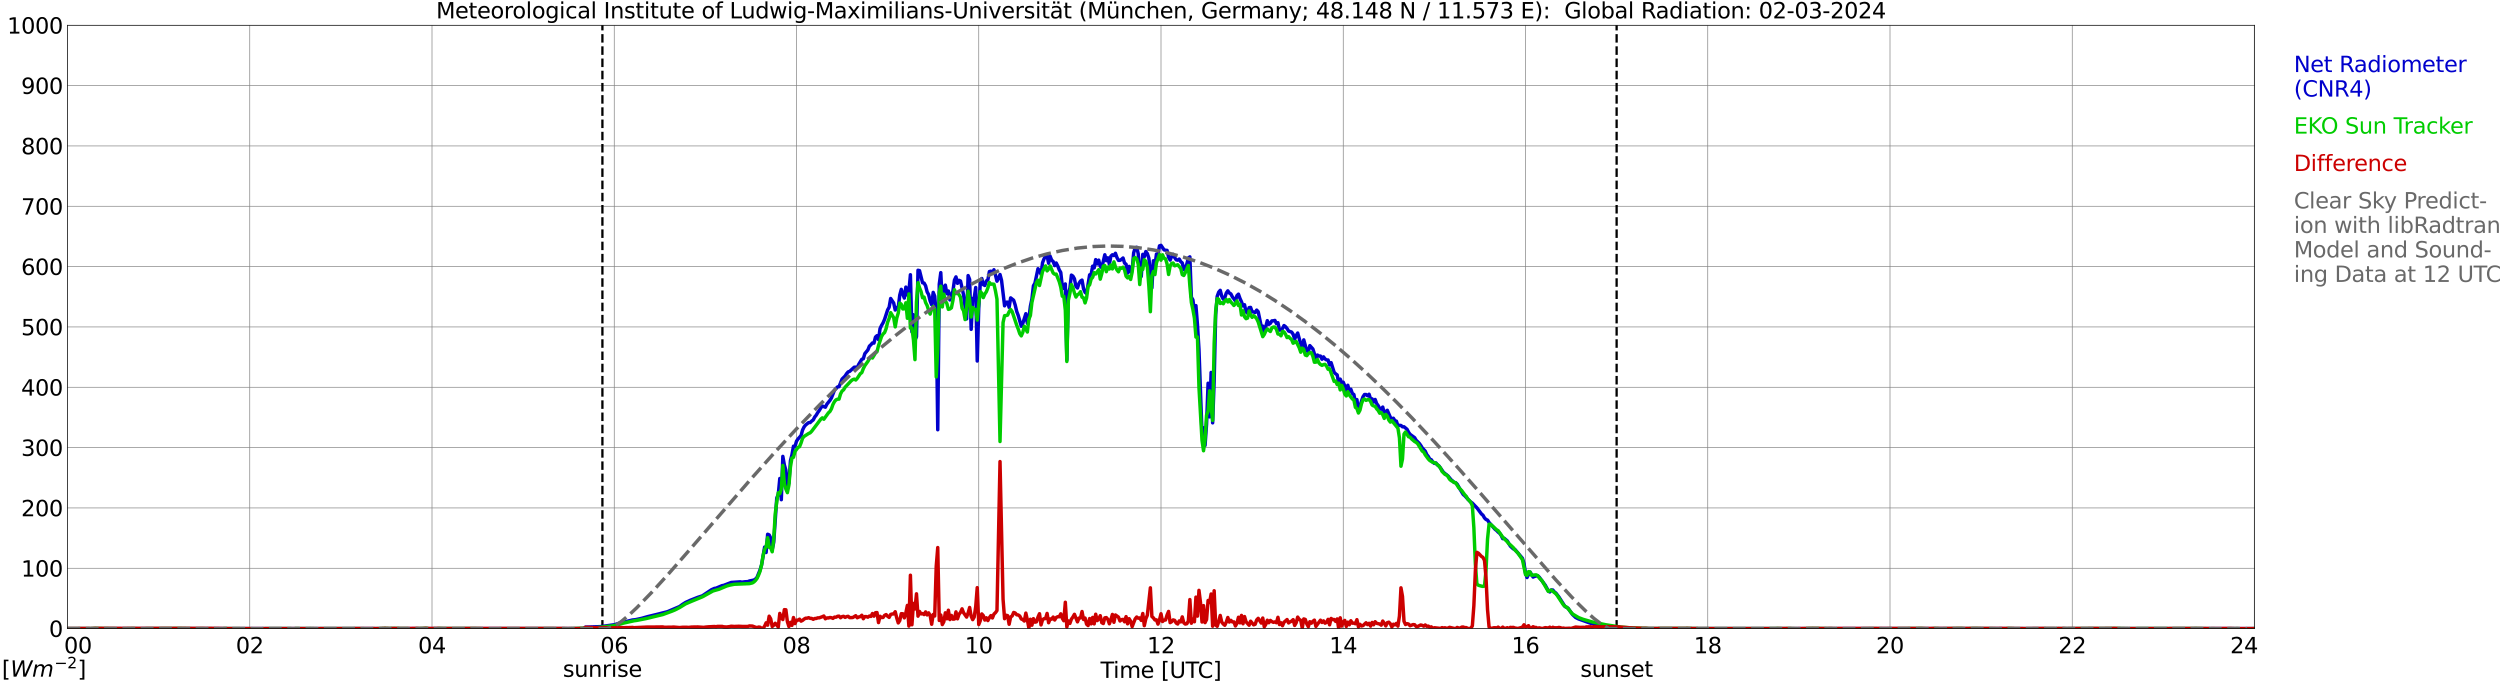 <?xml version="1.0" encoding="utf-8" standalone="no"?>
<!DOCTYPE svg PUBLIC "-//W3C//DTD SVG 1.1//EN"
  "http://www.w3.org/Graphics/SVG/1.1/DTD/svg11.dtd">
<svg xmlns:xlink="http://www.w3.org/1999/xlink" width="1085.4pt" height="296.64pt" viewBox="0 0 1085.4 296.64" xmlns="http://www.w3.org/2000/svg" version="1.1">
 <defs>
  <style type="text/css">*{stroke-linejoin: round; stroke-linecap: butt}</style>
 </defs>
 <g id="figure_1">
  <g id="patch_1">
   <path d="M 0 296.64 
L 1085.4 296.64 
L 1085.4 0 
L 0 0 
z
" style="fill: #ffffff"/>
  </g>
  <g id="axes_1">
   <g id="patch_2">
    <path d="M 29.306 272.909 
L 978.814 272.909 
L 978.814 10.976 
L 29.306 10.976 
z
" style="fill: #ffffff"/>
   </g>
   <g id="patch_3">
    <path d="M 978.814 272.909 
L 978.814 272.909 
L 978.814 10.976 
L 978.814 10.976 
z
" clip-path="url(#pdb592e3090)" style="fill: #d3d3d3; opacity: 0.25; stroke: #d3d3d3; stroke-linejoin: miter"/>
   </g>
   <g id="matplotlib.axis_1">
    <g id="xtick_1">
     <g id="line2d_1">
      <path d="M 29.306 272.909 
L 29.306 10.976 
" clip-path="url(#pdb592e3090)" style="fill: none; stroke: #808080; stroke-width: 0.3; stroke-linecap: square"/>
     </g>
     <g id="line2d_2"/>
     <g id="text_1">
      <!--    00 -->
      <g transform="translate(18.733 283.627) scale(0.095 -0.095)">
       <defs>
        <path id="DejaVuSans-20" transform="scale(0.016)"/>
        <path id="DejaVuSans-30" d="M 2034 4250 
Q 1547 4250 1301 3770 
Q 1056 3291 1056 2328 
Q 1056 1369 1301 889 
Q 1547 409 2034 409 
Q 2525 409 2770 889 
Q 3016 1369 3016 2328 
Q 3016 3291 2770 3770 
Q 2525 4250 2034 4250 
z
M 2034 4750 
Q 2819 4750 3233 4129 
Q 3647 3509 3647 2328 
Q 3647 1150 3233 529 
Q 2819 -91 2034 -91 
Q 1250 -91 836 529 
Q 422 1150 422 2328 
Q 422 3509 836 4129 
Q 1250 4750 2034 4750 
z
" transform="scale(0.016)"/>
       </defs>
       <use xlink:href="#DejaVuSans-20"/>
       <use xlink:href="#DejaVuSans-20" transform="translate(31.787 0)"/>
       <use xlink:href="#DejaVuSans-20" transform="translate(63.574 0)"/>
       <use xlink:href="#DejaVuSans-30" transform="translate(95.361 0)"/>
       <use xlink:href="#DejaVuSans-30" transform="translate(158.984 0)"/>
      </g>
     </g>
    </g>
    <g id="xtick_2">
     <g id="line2d_3">
      <path d="M 108.431 272.909 
L 108.431 10.976 
" clip-path="url(#pdb592e3090)" style="fill: none; stroke: #808080; stroke-width: 0.3; stroke-linecap: square"/>
     </g>
     <g id="line2d_4"/>
     <g id="text_2">
      <!-- 02 -->
      <g transform="translate(102.387 283.627) scale(0.095 -0.095)">
       <defs>
        <path id="DejaVuSans-32" d="M 1228 531 
L 3431 531 
L 3431 0 
L 469 0 
L 469 531 
Q 828 903 1448 1529 
Q 2069 2156 2228 2338 
Q 2531 2678 2651 2914 
Q 2772 3150 2772 3378 
Q 2772 3750 2511 3984 
Q 2250 4219 1831 4219 
Q 1534 4219 1204 4116 
Q 875 4013 500 3803 
L 500 4441 
Q 881 4594 1212 4672 
Q 1544 4750 1819 4750 
Q 2544 4750 2975 4387 
Q 3406 4025 3406 3419 
Q 3406 3131 3298 2873 
Q 3191 2616 2906 2266 
Q 2828 2175 2409 1742 
Q 1991 1309 1228 531 
z
" transform="scale(0.016)"/>
       </defs>
       <use xlink:href="#DejaVuSans-30"/>
       <use xlink:href="#DejaVuSans-32" transform="translate(63.623 0)"/>
      </g>
     </g>
    </g>
    <g id="xtick_3">
     <g id="line2d_5">
      <path d="M 187.557 272.909 
L 187.557 10.976 
" clip-path="url(#pdb592e3090)" style="fill: none; stroke: #808080; stroke-width: 0.3; stroke-linecap: square"/>
     </g>
     <g id="line2d_6"/>
     <g id="text_3">
      <!-- 04 -->
      <g transform="translate(181.513 283.627) scale(0.095 -0.095)">
       <defs>
        <path id="DejaVuSans-34" d="M 2419 4116 
L 825 1625 
L 2419 1625 
L 2419 4116 
z
M 2253 4666 
L 3047 4666 
L 3047 1625 
L 3713 1625 
L 3713 1100 
L 3047 1100 
L 3047 0 
L 2419 0 
L 2419 1100 
L 313 1100 
L 313 1709 
L 2253 4666 
z
" transform="scale(0.016)"/>
       </defs>
       <use xlink:href="#DejaVuSans-30"/>
       <use xlink:href="#DejaVuSans-34" transform="translate(63.623 0)"/>
      </g>
     </g>
    </g>
    <g id="xtick_4">
     <g id="line2d_7">
      <path d="M 266.683 272.909 
L 266.683 10.976 
" clip-path="url(#pdb592e3090)" style="fill: none; stroke: #808080; stroke-width: 0.3; stroke-linecap: square"/>
     </g>
     <g id="line2d_8"/>
     <g id="text_4">
      <!-- 06 -->
      <g transform="translate(260.638 283.627) scale(0.095 -0.095)">
       <defs>
        <path id="DejaVuSans-36" d="M 2113 2584 
Q 1688 2584 1439 2293 
Q 1191 2003 1191 1497 
Q 1191 994 1439 701 
Q 1688 409 2113 409 
Q 2538 409 2786 701 
Q 3034 994 3034 1497 
Q 3034 2003 2786 2293 
Q 2538 2584 2113 2584 
z
M 3366 4563 
L 3366 3988 
Q 3128 4100 2886 4159 
Q 2644 4219 2406 4219 
Q 1781 4219 1451 3797 
Q 1122 3375 1075 2522 
Q 1259 2794 1537 2939 
Q 1816 3084 2150 3084 
Q 2853 3084 3261 2657 
Q 3669 2231 3669 1497 
Q 3669 778 3244 343 
Q 2819 -91 2113 -91 
Q 1303 -91 875 529 
Q 447 1150 447 2328 
Q 447 3434 972 4092 
Q 1497 4750 2381 4750 
Q 2619 4750 2861 4703 
Q 3103 4656 3366 4563 
z
" transform="scale(0.016)"/>
       </defs>
       <use xlink:href="#DejaVuSans-30"/>
       <use xlink:href="#DejaVuSans-36" transform="translate(63.623 0)"/>
      </g>
     </g>
    </g>
    <g id="xtick_5">
     <g id="line2d_9">
      <path d="M 345.808 272.909 
L 345.808 10.976 
" clip-path="url(#pdb592e3090)" style="fill: none; stroke: #808080; stroke-width: 0.3; stroke-linecap: square"/>
     </g>
     <g id="line2d_10"/>
     <g id="text_5">
      <!-- 08 -->
      <g transform="translate(339.764 283.627) scale(0.095 -0.095)">
       <defs>
        <path id="DejaVuSans-38" d="M 2034 2216 
Q 1584 2216 1326 1975 
Q 1069 1734 1069 1313 
Q 1069 891 1326 650 
Q 1584 409 2034 409 
Q 2484 409 2743 651 
Q 3003 894 3003 1313 
Q 3003 1734 2745 1975 
Q 2488 2216 2034 2216 
z
M 1403 2484 
Q 997 2584 770 2862 
Q 544 3141 544 3541 
Q 544 4100 942 4425 
Q 1341 4750 2034 4750 
Q 2731 4750 3128 4425 
Q 3525 4100 3525 3541 
Q 3525 3141 3298 2862 
Q 3072 2584 2669 2484 
Q 3125 2378 3379 2068 
Q 3634 1759 3634 1313 
Q 3634 634 3220 271 
Q 2806 -91 2034 -91 
Q 1263 -91 848 271 
Q 434 634 434 1313 
Q 434 1759 690 2068 
Q 947 2378 1403 2484 
z
M 1172 3481 
Q 1172 3119 1398 2916 
Q 1625 2713 2034 2713 
Q 2441 2713 2670 2916 
Q 2900 3119 2900 3481 
Q 2900 3844 2670 4047 
Q 2441 4250 2034 4250 
Q 1625 4250 1398 4047 
Q 1172 3844 1172 3481 
z
" transform="scale(0.016)"/>
       </defs>
       <use xlink:href="#DejaVuSans-30"/>
       <use xlink:href="#DejaVuSans-38" transform="translate(63.623 0)"/>
      </g>
     </g>
    </g>
    <g id="xtick_6">
     <g id="line2d_11">
      <path d="M 424.934 272.909 
L 424.934 10.976 
" clip-path="url(#pdb592e3090)" style="fill: none; stroke: #808080; stroke-width: 0.3; stroke-linecap: square"/>
     </g>
     <g id="line2d_12"/>
     <g id="text_6">
      <!-- 10 -->
      <g transform="translate(418.89 283.627) scale(0.095 -0.095)">
       <defs>
        <path id="DejaVuSans-31" d="M 794 531 
L 1825 531 
L 1825 4091 
L 703 3866 
L 703 4441 
L 1819 4666 
L 2450 4666 
L 2450 531 
L 3481 531 
L 3481 0 
L 794 0 
L 794 531 
z
" transform="scale(0.016)"/>
       </defs>
       <use xlink:href="#DejaVuSans-31"/>
       <use xlink:href="#DejaVuSans-30" transform="translate(63.623 0)"/>
      </g>
     </g>
    </g>
    <g id="xtick_7">
     <g id="line2d_13">
      <path d="M 504.06 272.909 
L 504.06 10.976 
" clip-path="url(#pdb592e3090)" style="fill: none; stroke: #808080; stroke-width: 0.3; stroke-linecap: square"/>
     </g>
     <g id="line2d_14"/>
     <g id="text_7">
      <!-- 12 -->
      <g transform="translate(498.015 283.627) scale(0.095 -0.095)">
       <use xlink:href="#DejaVuSans-31"/>
       <use xlink:href="#DejaVuSans-32" transform="translate(63.623 0)"/>
      </g>
     </g>
    </g>
    <g id="xtick_8">
     <g id="line2d_15">
      <path d="M 583.185 272.909 
L 583.185 10.976 
" clip-path="url(#pdb592e3090)" style="fill: none; stroke: #808080; stroke-width: 0.3; stroke-linecap: square"/>
     </g>
     <g id="line2d_16"/>
     <g id="text_8">
      <!-- 14 -->
      <g transform="translate(577.141 283.627) scale(0.095 -0.095)">
       <use xlink:href="#DejaVuSans-31"/>
       <use xlink:href="#DejaVuSans-34" transform="translate(63.623 0)"/>
      </g>
     </g>
    </g>
    <g id="xtick_9">
     <g id="line2d_17">
      <path d="M 662.311 272.909 
L 662.311 10.976 
" clip-path="url(#pdb592e3090)" style="fill: none; stroke: #808080; stroke-width: 0.3; stroke-linecap: square"/>
     </g>
     <g id="line2d_18"/>
     <g id="text_9">
      <!-- 16 -->
      <g transform="translate(656.267 283.627) scale(0.095 -0.095)">
       <use xlink:href="#DejaVuSans-31"/>
       <use xlink:href="#DejaVuSans-36" transform="translate(63.623 0)"/>
      </g>
     </g>
    </g>
    <g id="xtick_10">
     <g id="line2d_19">
      <path d="M 741.437 272.909 
L 741.437 10.976 
" clip-path="url(#pdb592e3090)" style="fill: none; stroke: #808080; stroke-width: 0.3; stroke-linecap: square"/>
     </g>
     <g id="line2d_20"/>
     <g id="text_10">
      <!-- 18 -->
      <g transform="translate(735.392 283.627) scale(0.095 -0.095)">
       <use xlink:href="#DejaVuSans-31"/>
       <use xlink:href="#DejaVuSans-38" transform="translate(63.623 0)"/>
      </g>
     </g>
    </g>
    <g id="xtick_11">
     <g id="line2d_21">
      <path d="M 820.562 272.909 
L 820.562 10.976 
" clip-path="url(#pdb592e3090)" style="fill: none; stroke: #808080; stroke-width: 0.3; stroke-linecap: square"/>
     </g>
     <g id="line2d_22"/>
     <g id="text_11">
      <!-- 20 -->
      <g transform="translate(814.518 283.627) scale(0.095 -0.095)">
       <use xlink:href="#DejaVuSans-32"/>
       <use xlink:href="#DejaVuSans-30" transform="translate(63.623 0)"/>
      </g>
     </g>
    </g>
    <g id="xtick_12">
     <g id="line2d_23">
      <path d="M 899.688 272.909 
L 899.688 10.976 
" clip-path="url(#pdb592e3090)" style="fill: none; stroke: #808080; stroke-width: 0.3; stroke-linecap: square"/>
     </g>
     <g id="line2d_24"/>
     <g id="text_12">
      <!-- 22 -->
      <g transform="translate(893.644 283.627) scale(0.095 -0.095)">
       <use xlink:href="#DejaVuSans-32"/>
       <use xlink:href="#DejaVuSans-32" transform="translate(63.623 0)"/>
      </g>
     </g>
    </g>
    <g id="xtick_13">
     <g id="line2d_25">
      <path d="M 978.814 272.909 
L 978.814 10.976 
" clip-path="url(#pdb592e3090)" style="fill: none; stroke: #808080; stroke-width: 0.3; stroke-linecap: square"/>
     </g>
     <g id="line2d_26"/>
     <g id="text_13">
      <!-- 24    -->
      <g transform="translate(968.241 283.627) scale(0.095 -0.095)">
       <use xlink:href="#DejaVuSans-32"/>
       <use xlink:href="#DejaVuSans-34" transform="translate(63.623 0)"/>
       <use xlink:href="#DejaVuSans-20" transform="translate(127.246 0)"/>
       <use xlink:href="#DejaVuSans-20" transform="translate(159.033 0)"/>
       <use xlink:href="#DejaVuSans-20" transform="translate(190.82 0)"/>
      </g>
     </g>
    </g>
    <g id="text_14">
     <!-- Time [UTC] -->
     <g transform="translate(477.806 294.322) scale(0.095 -0.095)">
      <defs>
       <path id="DejaVuSans-54" d="M -19 4666 
L 3928 4666 
L 3928 4134 
L 2272 4134 
L 2272 0 
L 1638 0 
L 1638 4134 
L -19 4134 
L -19 4666 
z
" transform="scale(0.016)"/>
       <path id="DejaVuSans-69" d="M 603 3500 
L 1178 3500 
L 1178 0 
L 603 0 
L 603 3500 
z
M 603 4863 
L 1178 4863 
L 1178 4134 
L 603 4134 
L 603 4863 
z
" transform="scale(0.016)"/>
       <path id="DejaVuSans-6d" d="M 3328 2828 
Q 3544 3216 3844 3400 
Q 4144 3584 4550 3584 
Q 5097 3584 5394 3201 
Q 5691 2819 5691 2113 
L 5691 0 
L 5113 0 
L 5113 2094 
Q 5113 2597 4934 2840 
Q 4756 3084 4391 3084 
Q 3944 3084 3684 2787 
Q 3425 2491 3425 1978 
L 3425 0 
L 2847 0 
L 2847 2094 
Q 2847 2600 2669 2842 
Q 2491 3084 2119 3084 
Q 1678 3084 1418 2786 
Q 1159 2488 1159 1978 
L 1159 0 
L 581 0 
L 581 3500 
L 1159 3500 
L 1159 2956 
Q 1356 3278 1631 3431 
Q 1906 3584 2284 3584 
Q 2666 3584 2933 3390 
Q 3200 3197 3328 2828 
z
" transform="scale(0.016)"/>
       <path id="DejaVuSans-65" d="M 3597 1894 
L 3597 1613 
L 953 1613 
Q 991 1019 1311 708 
Q 1631 397 2203 397 
Q 2534 397 2845 478 
Q 3156 559 3463 722 
L 3463 178 
Q 3153 47 2828 -22 
Q 2503 -91 2169 -91 
Q 1331 -91 842 396 
Q 353 884 353 1716 
Q 353 2575 817 3079 
Q 1281 3584 2069 3584 
Q 2775 3584 3186 3129 
Q 3597 2675 3597 1894 
z
M 3022 2063 
Q 3016 2534 2758 2815 
Q 2500 3097 2075 3097 
Q 1594 3097 1305 2825 
Q 1016 2553 972 2059 
L 3022 2063 
z
" transform="scale(0.016)"/>
       <path id="DejaVuSans-5b" d="M 550 4863 
L 1875 4863 
L 1875 4416 
L 1125 4416 
L 1125 -397 
L 1875 -397 
L 1875 -844 
L 550 -844 
L 550 4863 
z
" transform="scale(0.016)"/>
       <path id="DejaVuSans-55" d="M 556 4666 
L 1191 4666 
L 1191 1831 
Q 1191 1081 1462 751 
Q 1734 422 2344 422 
Q 2950 422 3222 751 
Q 3494 1081 3494 1831 
L 3494 4666 
L 4128 4666 
L 4128 1753 
Q 4128 841 3676 375 
Q 3225 -91 2344 -91 
Q 1459 -91 1007 375 
Q 556 841 556 1753 
L 556 4666 
z
" transform="scale(0.016)"/>
       <path id="DejaVuSans-43" d="M 4122 4306 
L 4122 3641 
Q 3803 3938 3442 4084 
Q 3081 4231 2675 4231 
Q 1875 4231 1450 3742 
Q 1025 3253 1025 2328 
Q 1025 1406 1450 917 
Q 1875 428 2675 428 
Q 3081 428 3442 575 
Q 3803 722 4122 1019 
L 4122 359 
Q 3791 134 3420 21 
Q 3050 -91 2638 -91 
Q 1578 -91 968 557 
Q 359 1206 359 2328 
Q 359 3453 968 4101 
Q 1578 4750 2638 4750 
Q 3056 4750 3426 4639 
Q 3797 4528 4122 4306 
z
" transform="scale(0.016)"/>
       <path id="DejaVuSans-5d" d="M 1947 4863 
L 1947 -844 
L 622 -844 
L 622 -397 
L 1369 -397 
L 1369 4416 
L 622 4416 
L 622 4863 
L 1947 4863 
z
" transform="scale(0.016)"/>
      </defs>
      <use xlink:href="#DejaVuSans-54"/>
      <use xlink:href="#DejaVuSans-69" transform="translate(57.959 0)"/>
      <use xlink:href="#DejaVuSans-6d" transform="translate(85.742 0)"/>
      <use xlink:href="#DejaVuSans-65" transform="translate(183.154 0)"/>
      <use xlink:href="#DejaVuSans-20" transform="translate(244.678 0)"/>
      <use xlink:href="#DejaVuSans-5b" transform="translate(276.465 0)"/>
      <use xlink:href="#DejaVuSans-55" transform="translate(315.479 0)"/>
      <use xlink:href="#DejaVuSans-54" transform="translate(388.672 0)"/>
      <use xlink:href="#DejaVuSans-43" transform="translate(443.881 0)"/>
      <use xlink:href="#DejaVuSans-5d" transform="translate(513.705 0)"/>
     </g>
    </g>
   </g>
   <g id="matplotlib.axis_2">
    <g id="ytick_1">
     <g id="line2d_27">
      <path d="M 29.306 272.909 
L 978.814 272.909 
" clip-path="url(#pdb592e3090)" style="fill: none; stroke: #808080; stroke-width: 0.3; stroke-linecap: square"/>
     </g>
     <g id="line2d_28"/>
     <g id="text_15">
      <!-- 0 -->
      <g transform="translate(21.261 276.518) scale(0.095 -0.095)">
       <use xlink:href="#DejaVuSans-30"/>
      </g>
     </g>
    </g>
    <g id="ytick_2">
     <g id="line2d_29">
      <path d="M 29.306 246.715 
L 978.814 246.715 
" clip-path="url(#pdb592e3090)" style="fill: none; stroke: #808080; stroke-width: 0.3; stroke-linecap: square"/>
     </g>
     <g id="line2d_30"/>
     <g id="text_16">
      <!-- 100 -->
      <g transform="translate(9.173 250.325) scale(0.095 -0.095)">
       <use xlink:href="#DejaVuSans-31"/>
       <use xlink:href="#DejaVuSans-30" transform="translate(63.623 0)"/>
       <use xlink:href="#DejaVuSans-30" transform="translate(127.246 0)"/>
      </g>
     </g>
    </g>
    <g id="ytick_3">
     <g id="line2d_31">
      <path d="M 29.306 220.522 
L 978.814 220.522 
" clip-path="url(#pdb592e3090)" style="fill: none; stroke: #808080; stroke-width: 0.3; stroke-linecap: square"/>
     </g>
     <g id="line2d_32"/>
     <g id="text_17">
      <!-- 200 -->
      <g transform="translate(9.173 224.131) scale(0.095 -0.095)">
       <use xlink:href="#DejaVuSans-32"/>
       <use xlink:href="#DejaVuSans-30" transform="translate(63.623 0)"/>
       <use xlink:href="#DejaVuSans-30" transform="translate(127.246 0)"/>
      </g>
     </g>
    </g>
    <g id="ytick_4">
     <g id="line2d_33">
      <path d="M 29.306 194.329 
L 978.814 194.329 
" clip-path="url(#pdb592e3090)" style="fill: none; stroke: #808080; stroke-width: 0.3; stroke-linecap: square"/>
     </g>
     <g id="line2d_34"/>
     <g id="text_18">
      <!-- 300 -->
      <g transform="translate(9.173 197.938) scale(0.095 -0.095)">
       <defs>
        <path id="DejaVuSans-33" d="M 2597 2516 
Q 3050 2419 3304 2112 
Q 3559 1806 3559 1356 
Q 3559 666 3084 287 
Q 2609 -91 1734 -91 
Q 1441 -91 1130 -33 
Q 819 25 488 141 
L 488 750 
Q 750 597 1062 519 
Q 1375 441 1716 441 
Q 2309 441 2620 675 
Q 2931 909 2931 1356 
Q 2931 1769 2642 2001 
Q 2353 2234 1838 2234 
L 1294 2234 
L 1294 2753 
L 1863 2753 
Q 2328 2753 2575 2939 
Q 2822 3125 2822 3475 
Q 2822 3834 2567 4026 
Q 2313 4219 1838 4219 
Q 1578 4219 1281 4162 
Q 984 4106 628 3988 
L 628 4550 
Q 988 4650 1302 4700 
Q 1616 4750 1894 4750 
Q 2613 4750 3031 4423 
Q 3450 4097 3450 3541 
Q 3450 3153 3228 2886 
Q 3006 2619 2597 2516 
z
" transform="scale(0.016)"/>
       </defs>
       <use xlink:href="#DejaVuSans-33"/>
       <use xlink:href="#DejaVuSans-30" transform="translate(63.623 0)"/>
       <use xlink:href="#DejaVuSans-30" transform="translate(127.246 0)"/>
      </g>
     </g>
    </g>
    <g id="ytick_5">
     <g id="line2d_35">
      <path d="M 29.306 168.136 
L 978.814 168.136 
" clip-path="url(#pdb592e3090)" style="fill: none; stroke: #808080; stroke-width: 0.3; stroke-linecap: square"/>
     </g>
     <g id="line2d_36"/>
     <g id="text_19">
      <!-- 400 -->
      <g transform="translate(9.173 171.745) scale(0.095 -0.095)">
       <use xlink:href="#DejaVuSans-34"/>
       <use xlink:href="#DejaVuSans-30" transform="translate(63.623 0)"/>
       <use xlink:href="#DejaVuSans-30" transform="translate(127.246 0)"/>
      </g>
     </g>
    </g>
    <g id="ytick_6">
     <g id="line2d_37">
      <path d="M 29.306 141.942 
L 978.814 141.942 
" clip-path="url(#pdb592e3090)" style="fill: none; stroke: #808080; stroke-width: 0.3; stroke-linecap: square"/>
     </g>
     <g id="line2d_38"/>
     <g id="text_20">
      <!-- 500 -->
      <g transform="translate(9.173 145.551) scale(0.095 -0.095)">
       <defs>
        <path id="DejaVuSans-35" d="M 691 4666 
L 3169 4666 
L 3169 4134 
L 1269 4134 
L 1269 2991 
Q 1406 3038 1543 3061 
Q 1681 3084 1819 3084 
Q 2600 3084 3056 2656 
Q 3513 2228 3513 1497 
Q 3513 744 3044 326 
Q 2575 -91 1722 -91 
Q 1428 -91 1123 -41 
Q 819 9 494 109 
L 494 744 
Q 775 591 1075 516 
Q 1375 441 1709 441 
Q 2250 441 2565 725 
Q 2881 1009 2881 1497 
Q 2881 1984 2565 2268 
Q 2250 2553 1709 2553 
Q 1456 2553 1204 2497 
Q 953 2441 691 2322 
L 691 4666 
z
" transform="scale(0.016)"/>
       </defs>
       <use xlink:href="#DejaVuSans-35"/>
       <use xlink:href="#DejaVuSans-30" transform="translate(63.623 0)"/>
       <use xlink:href="#DejaVuSans-30" transform="translate(127.246 0)"/>
      </g>
     </g>
    </g>
    <g id="ytick_7">
     <g id="line2d_39">
      <path d="M 29.306 115.749 
L 978.814 115.749 
" clip-path="url(#pdb592e3090)" style="fill: none; stroke: #808080; stroke-width: 0.3; stroke-linecap: square"/>
     </g>
     <g id="line2d_40"/>
     <g id="text_21">
      <!-- 600 -->
      <g transform="translate(9.173 119.358) scale(0.095 -0.095)">
       <use xlink:href="#DejaVuSans-36"/>
       <use xlink:href="#DejaVuSans-30" transform="translate(63.623 0)"/>
       <use xlink:href="#DejaVuSans-30" transform="translate(127.246 0)"/>
      </g>
     </g>
    </g>
    <g id="ytick_8">
     <g id="line2d_41">
      <path d="M 29.306 89.556 
L 978.814 89.556 
" clip-path="url(#pdb592e3090)" style="fill: none; stroke: #808080; stroke-width: 0.3; stroke-linecap: square"/>
     </g>
     <g id="line2d_42"/>
     <g id="text_22">
      <!-- 700 -->
      <g transform="translate(9.173 93.165) scale(0.095 -0.095)">
       <defs>
        <path id="DejaVuSans-37" d="M 525 4666 
L 3525 4666 
L 3525 4397 
L 1831 0 
L 1172 0 
L 2766 4134 
L 525 4134 
L 525 4666 
z
" transform="scale(0.016)"/>
       </defs>
       <use xlink:href="#DejaVuSans-37"/>
       <use xlink:href="#DejaVuSans-30" transform="translate(63.623 0)"/>
       <use xlink:href="#DejaVuSans-30" transform="translate(127.246 0)"/>
      </g>
     </g>
    </g>
    <g id="ytick_9">
     <g id="line2d_43">
      <path d="M 29.306 63.362 
L 978.814 63.362 
" clip-path="url(#pdb592e3090)" style="fill: none; stroke: #808080; stroke-width: 0.3; stroke-linecap: square"/>
     </g>
     <g id="line2d_44"/>
     <g id="text_23">
      <!-- 800 -->
      <g transform="translate(9.173 66.972) scale(0.095 -0.095)">
       <use xlink:href="#DejaVuSans-38"/>
       <use xlink:href="#DejaVuSans-30" transform="translate(63.623 0)"/>
       <use xlink:href="#DejaVuSans-30" transform="translate(127.246 0)"/>
      </g>
     </g>
    </g>
    <g id="ytick_10">
     <g id="line2d_45">
      <path d="M 29.306 37.169 
L 978.814 37.169 
" clip-path="url(#pdb592e3090)" style="fill: none; stroke: #808080; stroke-width: 0.3; stroke-linecap: square"/>
     </g>
     <g id="line2d_46"/>
     <g id="text_24">
      <!-- 900 -->
      <g transform="translate(9.173 40.778) scale(0.095 -0.095)">
       <defs>
        <path id="DejaVuSans-39" d="M 703 97 
L 703 672 
Q 941 559 1184 500 
Q 1428 441 1663 441 
Q 2288 441 2617 861 
Q 2947 1281 2994 2138 
Q 2813 1869 2534 1725 
Q 2256 1581 1919 1581 
Q 1219 1581 811 2004 
Q 403 2428 403 3163 
Q 403 3881 828 4315 
Q 1253 4750 1959 4750 
Q 2769 4750 3195 4129 
Q 3622 3509 3622 2328 
Q 3622 1225 3098 567 
Q 2575 -91 1691 -91 
Q 1453 -91 1209 -44 
Q 966 3 703 97 
z
M 1959 2075 
Q 2384 2075 2632 2365 
Q 2881 2656 2881 3163 
Q 2881 3666 2632 3958 
Q 2384 4250 1959 4250 
Q 1534 4250 1286 3958 
Q 1038 3666 1038 3163 
Q 1038 2656 1286 2365 
Q 1534 2075 1959 2075 
z
" transform="scale(0.016)"/>
       </defs>
       <use xlink:href="#DejaVuSans-39"/>
       <use xlink:href="#DejaVuSans-30" transform="translate(63.623 0)"/>
       <use xlink:href="#DejaVuSans-30" transform="translate(127.246 0)"/>
      </g>
     </g>
    </g>
    <g id="ytick_11">
     <g id="line2d_47">
      <path d="M 29.306 10.976 
L 978.814 10.976 
" clip-path="url(#pdb592e3090)" style="fill: none; stroke: #808080; stroke-width: 0.3; stroke-linecap: square"/>
     </g>
     <g id="line2d_48"/>
     <g id="text_25">
      <!-- 1000 -->
      <g transform="translate(3.128 14.585) scale(0.095 -0.095)">
       <use xlink:href="#DejaVuSans-31"/>
       <use xlink:href="#DejaVuSans-30" transform="translate(63.623 0)"/>
       <use xlink:href="#DejaVuSans-30" transform="translate(127.246 0)"/>
       <use xlink:href="#DejaVuSans-30" transform="translate(190.869 0)"/>
      </g>
     </g>
    </g>
   </g>
   <g id="line2d_49">
    <path d="M 261.54 272.909 
L 261.54 10.976 
" clip-path="url(#pdb592e3090)" style="fill: none; stroke-dasharray: 3.7,1.6; stroke-dashoffset: 0; stroke: #000000"/>
   </g>
   <g id="line2d_50">
    <path d="M 701.874 272.909 
L 701.874 10.976 
" clip-path="url(#pdb592e3090)" style="fill: none; stroke-dasharray: 3.7,1.6; stroke-dashoffset: 0; stroke: #000000"/>
   </g>
   <g id="line2d_51">
    <path d="M 29.306 272.909 
L 253.495 272.909 
L 254.155 272.27 
L 255.473 272.249 
L 260.748 272.047 
L 266.683 271.238 
L 268.661 270.648 
L 269.98 270.305 
L 274.595 269.171 
L 275.914 269.03 
L 278.552 268.461 
L 281.189 267.712 
L 285.145 266.761 
L 289.761 265.585 
L 294.377 263.621 
L 295.036 263.338 
L 296.355 262.384 
L 297.674 261.554 
L 299.652 260.642 
L 302.949 259.346 
L 304.927 258.696 
L 308.883 256.043 
L 310.202 255.456 
L 310.861 255.375 
L 313.499 254.262 
L 314.158 254.16 
L 317.455 252.884 
L 321.411 252.601 
L 322.071 252.761 
L 323.39 252.58 
L 324.708 252.52 
L 325.368 252.234 
L 326.686 251.972 
L 327.346 251.831 
L 328.005 251.404 
L 328.665 250.697 
L 329.983 247.415 
L 330.643 245.306 
L 331.961 237.527 
L 332.621 239.858 
L 333.28 231.958 
L 333.94 232.241 
L 334.599 233.559 
L 335.258 238.643 
L 335.918 235.481 
L 337.236 216.258 
L 337.896 214.637 
L 338.555 207.75 
L 339.215 216.947 
L 339.874 198.148 
L 340.533 201.833 
L 341.193 204.164 
L 341.852 210.888 
L 342.512 209.775 
L 343.171 200.052 
L 343.83 197.459 
L 344.49 193.732 
L 345.149 193.852 
L 345.808 191.563 
L 346.468 190.591 
L 347.787 189.093 
L 348.446 186.68 
L 349.105 185.345 
L 349.765 184.514 
L 351.083 183.461 
L 351.743 183.461 
L 352.402 182.812 
L 353.062 182.324 
L 353.721 181.049 
L 354.38 180.239 
L 355.04 179.105 
L 355.699 178.212 
L 356.359 177.099 
L 357.018 176.269 
L 358.337 176.795 
L 358.996 175.478 
L 360.315 173.838 
L 360.974 172.764 
L 362.293 169.401 
L 363.612 167.984 
L 364.271 167.881 
L 365.59 164.581 
L 366.909 163.264 
L 367.568 162.229 
L 368.227 161.459 
L 368.887 161.236 
L 370.206 160.042 
L 370.865 159.434 
L 371.524 159.395 
L 372.184 159.557 
L 372.843 158.159 
L 374.162 155.99 
L 374.821 155.749 
L 375.481 153.52 
L 376.799 151.94 
L 377.459 150.277 
L 378.118 149.669 
L 378.777 148.899 
L 379.437 148.962 
L 380.096 146.348 
L 380.756 145.74 
L 381.415 147.443 
L 382.074 142.681 
L 382.734 141.282 
L 383.393 140.169 
L 384.053 138.629 
L 385.371 134.558 
L 386.031 133.382 
L 386.69 129.595 
L 388.009 131.58 
L 388.668 134.598 
L 389.328 133.484 
L 389.987 133.443 
L 390.646 128.076 
L 391.306 125.624 
L 391.965 127.711 
L 392.624 129.411 
L 393.284 124.652 
L 393.943 128.115 
L 394.603 126.514 
L 395.262 119.282 
L 395.921 144.059 
L 396.581 136.643 
L 397.24 147.624 
L 397.899 146.207 
L 398.559 117.339 
L 399.218 117.501 
L 400.537 122.769 
L 401.196 122.889 
L 401.856 124.084 
L 402.515 126.698 
L 403.175 127.913 
L 403.834 130.669 
L 404.493 132.329 
L 405.153 126.941 
L 405.812 128.581 
L 406.471 136.625 
L 407.131 186.581 
L 407.79 123.395 
L 408.45 118.371 
L 409.109 131.499 
L 409.768 124.733 
L 410.428 123.801 
L 411.087 127.507 
L 411.746 126.334 
L 412.406 130.223 
L 413.065 127.934 
L 413.725 126.313 
L 414.384 121.614 
L 415.043 120.215 
L 415.703 123.01 
L 416.362 121.695 
L 417.022 122.017 
L 418.34 128.034 
L 419.659 138.448 
L 420.318 119.649 
L 420.978 121.331 
L 421.637 142.985 
L 422.297 129.595 
L 422.956 129.291 
L 423.615 124.835 
L 424.275 156.739 
L 424.934 133.587 
L 425.593 123.154 
L 426.253 120.925 
L 426.912 123.578 
L 427.572 123.942 
L 428.231 121.978 
L 428.89 121.511 
L 429.55 117.907 
L 430.209 117.745 
L 430.869 118.717 
L 431.528 117.116 
L 432.187 119.385 
L 432.847 122.08 
L 433.506 120.823 
L 434.165 119.183 
L 434.825 121.695 
L 436.144 132.775 
L 436.803 131.216 
L 437.462 131.174 
L 438.122 133.463 
L 438.781 129.33 
L 440.1 130.365 
L 440.759 132.431 
L 441.419 135.226 
L 442.078 136.968 
L 443.397 141.649 
L 444.056 140.392 
L 445.375 136.198 
L 446.034 140.352 
L 446.694 138.307 
L 447.353 132.958 
L 448.012 129.817 
L 448.672 124.084 
L 449.331 122.949 
L 450.65 116.671 
L 451.309 117.501 
L 451.969 119.081 
L 452.628 114.057 
L 453.287 112.375 
L 453.947 111.079 
L 454.606 111.018 
L 455.266 114.3 
L 455.925 111.262 
L 456.584 112.962 
L 457.244 113.53 
L 457.903 115.314 
L 458.563 114.177 
L 459.222 115.474 
L 459.881 117.156 
L 460.541 118.271 
L 461.2 124.105 
L 461.859 125.239 
L 462.519 123.274 
L 463.178 156.254 
L 463.838 127.062 
L 464.497 125.118 
L 465.156 119.445 
L 465.816 119.89 
L 466.475 121.045 
L 467.134 124.348 
L 467.794 125.037 
L 468.453 123.031 
L 469.113 122.017 
L 469.772 121.614 
L 470.431 125.362 
L 471.091 126.941 
L 471.75 127.447 
L 473.069 119.324 
L 473.728 119.102 
L 474.388 115.555 
L 475.047 116.307 
L 475.706 112.721 
L 476.366 114.583 
L 477.025 112.944 
L 477.685 115.597 
L 478.344 116.265 
L 479.663 110.612 
L 480.322 113.185 
L 480.981 111.93 
L 481.641 114.725 
L 482.3 111.22 
L 482.96 110.612 
L 483.619 110.958 
L 484.278 109.965 
L 484.938 111.828 
L 485.597 113.025 
L 486.256 113.043 
L 486.916 112.598 
L 487.575 112.011 
L 488.235 114.219 
L 488.894 114.706 
L 489.553 118.575 
L 490.213 115.657 
L 490.872 118.109 
L 491.532 117.297 
L 492.191 109.761 
L 492.85 107.595 
L 493.51 107.372 
L 494.169 110.146 
L 494.828 118.897 
L 495.488 119.992 
L 496.147 110.432 
L 496.807 111.485 
L 497.466 109.216 
L 498.125 110.086 
L 498.785 112.092 
L 499.444 117.622 
L 500.103 124.977 
L 500.763 113.206 
L 501.422 115.456 
L 502.082 110.33 
L 502.741 110.39 
L 503.4 106.744 
L 504.06 106.521 
L 505.379 108.465 
L 506.038 108.648 
L 506.697 108.708 
L 507.357 111.707 
L 508.016 112.923 
L 508.675 111.362 
L 509.335 110.432 
L 509.994 111.828 
L 510.654 112.802 
L 511.313 112.962 
L 511.972 112.477 
L 512.632 113.612 
L 513.291 114.138 
L 513.95 117.095 
L 514.61 116.385 
L 515.269 114.625 
L 515.929 112.011 
L 516.588 111.524 
L 517.247 129.026 
L 517.907 130.181 
L 518.566 135.124 
L 519.226 132.693 
L 519.885 140.879 
L 520.544 151.636 
L 521.863 188.281 
L 522.522 185.73 
L 523.182 193.407 
L 523.841 184.129 
L 524.501 166.383 
L 525.16 180.989 
L 525.819 161.702 
L 526.479 183.582 
L 527.138 165.493 
L 527.797 136.523 
L 528.457 128.662 
L 529.116 126.839 
L 529.776 126.051 
L 530.435 128.602 
L 531.094 129.878 
L 531.754 129.21 
L 532.413 127.203 
L 533.073 126.273 
L 533.732 127.224 
L 534.391 127.588 
L 535.051 128.906 
L 535.71 129.715 
L 536.369 130.708 
L 537.029 128.337 
L 537.688 127.711 
L 538.348 129.574 
L 539.007 131.033 
L 539.666 132.835 
L 540.326 132.308 
L 540.985 135.41 
L 541.644 135.936 
L 542.304 133.566 
L 542.963 133.463 
L 543.623 135.41 
L 544.282 135.428 
L 544.941 135.693 
L 545.601 134.64 
L 546.26 135.347 
L 547.579 141.709 
L 548.238 141.586 
L 548.898 144.423 
L 550.216 139.218 
L 550.876 140.819 
L 551.535 140.371 
L 552.195 139.318 
L 552.854 139.278 
L 553.513 139.116 
L 554.173 140.473 
L 554.832 140.109 
L 555.491 143.33 
L 556.151 143.249 
L 556.81 142.642 
L 557.47 141.345 
L 558.129 141.851 
L 558.788 142.642 
L 559.448 143.716 
L 560.766 144.161 
L 561.426 145.133 
L 562.085 147.22 
L 562.745 145.719 
L 563.404 144.585 
L 564.723 149.305 
L 565.382 150.885 
L 566.042 147.563 
L 567.36 152.386 
L 568.02 152.729 
L 568.679 150.054 
L 569.998 151.513 
L 570.657 153.601 
L 571.317 156.275 
L 571.976 154.148 
L 572.635 154.573 
L 573.295 154.594 
L 573.954 155.971 
L 574.613 154.937 
L 575.273 155.827 
L 575.932 156.275 
L 576.592 156.294 
L 577.251 158.462 
L 577.91 157.449 
L 579.229 161.642 
L 579.889 162.31 
L 580.548 162.776 
L 581.207 166.443 
L 581.867 164.599 
L 582.526 166.221 
L 583.185 165.938 
L 583.845 167.538 
L 584.504 170.98 
L 585.164 167.274 
L 585.823 169.846 
L 586.482 168.976 
L 587.142 170.86 
L 587.801 171.284 
L 588.46 174.749 
L 589.12 173.492 
L 589.779 178.558 
L 591.098 174.163 
L 591.757 172.277 
L 592.417 171.284 
L 593.076 171.284 
L 593.736 171.831 
L 594.395 171.163 
L 595.054 173.209 
L 595.714 173.17 
L 596.373 174.566 
L 597.032 173.432 
L 597.692 175.216 
L 598.351 176.106 
L 599.011 177.403 
L 599.67 177.667 
L 600.329 176.735 
L 600.989 179.349 
L 602.307 178.134 
L 603.626 181.151 
L 604.286 181.921 
L 604.945 181.575 
L 605.604 182.649 
L 606.264 182.854 
L 606.923 184.857 
L 607.582 184.656 
L 608.242 184.716 
L 608.901 185.303 
L 609.561 185.284 
L 610.879 186.377 
L 611.539 187.652 
L 612.198 188.566 
L 614.176 190.023 
L 614.836 191.139 
L 616.154 192.453 
L 616.814 193.347 
L 617.473 194.439 
L 618.792 195.898 
L 619.451 197.378 
L 620.111 198.187 
L 620.77 199.363 
L 621.429 199.586 
L 622.089 200.639 
L 622.748 201.186 
L 623.408 200.982 
L 624.067 201.854 
L 624.726 202.26 
L 626.705 205.076 
L 628.683 206.676 
L 630.001 208.277 
L 631.32 209.411 
L 631.98 209.573 
L 632.639 210.199 
L 633.958 212.51 
L 635.276 214.697 
L 635.936 215.223 
L 637.914 217.371 
L 638.573 217.979 
L 639.233 218.424 
L 640.552 219.802 
L 641.211 220.47 
L 643.189 223.144 
L 643.848 223.692 
L 644.508 224.868 
L 645.167 225.536 
L 645.827 225.8 
L 646.486 226.832 
L 647.805 228.312 
L 649.123 229.831 
L 649.783 230.316 
L 650.442 231.026 
L 651.102 231.51 
L 651.761 232.464 
L 652.42 233.862 
L 653.08 233.718 
L 654.399 234.834 
L 655.717 237.082 
L 657.036 238.318 
L 657.695 238.52 
L 660.992 242.409 
L 661.652 244.638 
L 662.311 248.772 
L 662.97 250.736 
L 663.63 249.44 
L 664.289 248.408 
L 665.608 250.534 
L 666.267 250.231 
L 667.586 249.945 
L 668.246 250.534 
L 670.883 254.078 
L 672.202 256.509 
L 672.861 256.996 
L 673.521 256.145 
L 674.18 256.166 
L 674.839 256.996 
L 675.499 257.481 
L 676.817 259.204 
L 679.455 263.317 
L 680.774 264.045 
L 682.092 265.928 
L 682.752 266.821 
L 684.071 268.076 
L 685.389 268.744 
L 686.708 269.21 
L 690.664 270.63 
L 691.324 270.69 
L 691.983 271.033 
L 695.939 271.803 
L 696.599 271.824 
L 697.918 272.291 
L 698.577 272.27 
L 703.193 272.909 
L 978.154 272.909 
L 978.154 272.909 
" clip-path="url(#pdb592e3090)" style="fill: none; stroke: #0000cc; stroke-width: 1.5; stroke-linecap: square"/>
   </g>
   <g id="line2d_52">
    <path d="M 28.646 272.916 
L 39.197 272.913 
L 41.175 272.83 
L 51.725 272.946 
L 53.043 272.957 
L 57.659 272.883 
L 62.275 272.98 
L 63.594 272.921 
L 66.89 272.91 
L 78.1 272.851 
L 80.078 272.886 
L 82.716 272.921 
L 85.353 272.944 
L 87.991 272.905 
L 89.309 272.975 
L 91.288 272.91 
L 95.903 273 
L 97.222 272.889 
L 101.178 272.909 
L 111.069 272.961 
L 113.047 272.972 
L 115.685 272.91 
L 124.257 272.896 
L 126.235 272.919 
L 127.553 273.019 
L 128.213 272.882 
L 131.51 272.912 
L 134.807 272.893 
L 138.104 272.963 
L 139.422 272.903 
L 143.379 272.924 
L 145.357 272.904 
L 155.907 272.919 
L 159.204 272.971 
L 162.501 272.945 
L 164.479 272.907 
L 167.116 272.826 
L 169.094 272.879 
L 171.073 272.836 
L 175.029 272.89 
L 177.007 272.897 
L 177.666 273.032 
L 184.92 272.789 
L 186.898 272.972 
L 188.216 272.918 
L 189.535 272.995 
L 190.195 272.863 
L 206.679 272.895 
L 207.998 272.9 
L 210.635 272.988 
L 215.91 272.965 
L 217.229 272.948 
L 238.989 272.917 
L 246.901 272.957 
L 258.111 272.575 
L 266.023 271.713 
L 268.002 271.3 
L 270.639 270.544 
L 275.255 269.524 
L 276.573 269.335 
L 280.53 268.56 
L 285.805 267.283 
L 287.783 266.81 
L 291.739 265.352 
L 293.058 264.8 
L 295.036 263.786 
L 297.674 262.161 
L 300.311 261.026 
L 304.927 259.128 
L 309.543 256.577 
L 310.861 256.192 
L 312.18 255.826 
L 315.477 254.43 
L 316.796 254.06 
L 318.774 253.668 
L 325.368 253.387 
L 326.686 253.064 
L 327.346 252.64 
L 328.005 252.002 
L 328.665 251.128 
L 329.324 249.716 
L 329.983 248.03 
L 330.643 245.212 
L 331.302 241.263 
L 331.961 238.569 
L 332.621 237.347 
L 333.28 233.447 
L 333.94 237.618 
L 334.599 237.806 
L 335.258 239.561 
L 335.918 234.03 
L 336.577 223.043 
L 337.236 217.84 
L 337.896 213.945 
L 338.555 214.335 
L 339.215 212.278 
L 339.874 202.076 
L 340.533 210.053 
L 341.193 212.331 
L 341.852 213.89 
L 342.512 210.657 
L 343.171 202.774 
L 343.83 198.858 
L 344.49 198.528 
L 345.149 196.026 
L 346.468 194.245 
L 347.127 193.933 
L 347.787 192.326 
L 348.446 190.253 
L 349.105 189.466 
L 351.083 188.2 
L 351.743 187.908 
L 352.402 187.224 
L 356.359 181.975 
L 357.018 181.422 
L 357.677 182.017 
L 359.655 179.259 
L 360.315 178.65 
L 360.974 177.49 
L 361.634 175.599 
L 362.293 174.377 
L 362.952 173.606 
L 363.612 173.317 
L 364.271 173.291 
L 364.93 171.026 
L 365.59 169.774 
L 366.249 169.238 
L 366.909 168.13 
L 369.546 165.336 
L 370.206 164.831 
L 370.865 164.608 
L 371.524 164.981 
L 372.184 164.26 
L 373.502 162.249 
L 374.162 161.777 
L 374.821 160.035 
L 375.481 158.732 
L 376.799 156.891 
L 377.459 155.725 
L 378.118 154.944 
L 378.777 155.443 
L 380.096 153.241 
L 380.756 152.698 
L 381.415 150.049 
L 382.734 146.076 
L 383.393 145.008 
L 384.053 144.374 
L 384.712 142.662 
L 385.371 139.92 
L 386.031 138.244 
L 386.69 135.737 
L 388.009 137.947 
L 388.668 141.916 
L 389.328 138.127 
L 389.987 135.908 
L 390.646 131.561 
L 391.306 132.098 
L 391.965 134.143 
L 392.624 134.061 
L 393.284 131.462 
L 393.943 138.187 
L 394.603 127.605 
L 395.262 142.451 
L 395.921 142.399 
L 396.581 147.57 
L 397.24 156.136 
L 397.899 131.108 
L 398.559 122.733 
L 399.218 124.936 
L 399.878 126.564 
L 400.537 129.277 
L 401.196 128.976 
L 401.856 131.329 
L 402.515 132.628 
L 403.175 134.736 
L 403.834 136.367 
L 404.493 134.216 
L 405.153 133.073 
L 405.812 134.049 
L 406.471 163.645 
L 407.131 151.404 
L 407.79 126.927 
L 408.45 124.258 
L 409.109 133.249 
L 409.768 127.692 
L 410.428 130.646 
L 411.087 131.77 
L 411.746 134.309 
L 412.406 134.137 
L 413.065 133.644 
L 413.725 130.402 
L 414.384 125.764 
L 415.043 127.472 
L 415.703 127.258 
L 416.362 127.899 
L 417.022 129.055 
L 417.681 133.795 
L 418.34 134.915 
L 419 138.735 
L 419.659 133.451 
L 420.318 126.429 
L 420.978 130.494 
L 421.637 137.626 
L 422.297 133.488 
L 422.956 134.289 
L 423.615 134.386 
L 424.275 138.963 
L 424.934 131.822 
L 425.593 126.571 
L 426.253 127.29 
L 426.912 129.202 
L 427.572 127.651 
L 428.231 126.675 
L 428.89 124.994 
L 429.55 122.649 
L 430.209 123.386 
L 430.869 123.33 
L 431.528 123.41 
L 432.187 126.296 
L 432.847 129.908 
L 434.165 191.691 
L 435.484 140.054 
L 436.144 137.065 
L 436.803 137.005 
L 437.462 136.796 
L 438.122 135.345 
L 438.781 134.379 
L 439.44 135.296 
L 441.419 141.215 
L 442.078 142.885 
L 442.737 144.866 
L 443.397 145.822 
L 444.056 144.289 
L 444.716 141.648 
L 446.034 144.15 
L 446.694 138.534 
L 447.353 137.006 
L 448.012 131.287 
L 449.991 122.684 
L 450.65 121.644 
L 451.309 123.956 
L 452.628 117.883 
L 453.947 115.44 
L 454.606 117.604 
L 455.266 116.841 
L 455.925 115.465 
L 457.244 118.538 
L 457.903 119.048 
L 458.563 119.001 
L 459.881 122.284 
L 460.541 124.681 
L 461.2 128.597 
L 461.859 128.648 
L 462.519 134.704 
L 463.178 156.95 
L 463.838 130.394 
L 464.497 127.365 
L 465.156 123.544 
L 465.816 124.896 
L 466.475 127.243 
L 467.134 128.958 
L 467.794 127.957 
L 468.453 127.589 
L 469.113 126.645 
L 469.772 129.027 
L 470.431 129.315 
L 471.091 131.514 
L 471.75 129.354 
L 472.409 124.324 
L 473.069 123.691 
L 473.728 121.159 
L 474.388 120.404 
L 475.047 118.355 
L 475.706 118.957 
L 477.025 117.077 
L 477.685 121.199 
L 478.344 118.843 
L 479.003 115.509 
L 479.663 115.28 
L 480.322 117.96 
L 480.981 115.934 
L 481.641 116.809 
L 482.3 115.044 
L 482.96 116.756 
L 483.619 113.69 
L 484.278 115.881 
L 484.938 117.204 
L 485.597 118.002 
L 486.256 116.34 
L 486.916 116.473 
L 487.575 116 
L 488.235 117.163 
L 488.894 119.9 
L 489.553 120.657 
L 490.213 119.962 
L 490.872 121.33 
L 491.532 118.153 
L 492.191 112.179 
L 492.85 111.805 
L 493.51 112.396 
L 494.169 114.647 
L 494.828 123.53 
L 495.488 116.44 
L 496.147 116.974 
L 496.807 112.754 
L 497.466 113.457 
L 498.125 115.892 
L 498.785 124.24 
L 499.444 135.325 
L 500.103 119.72 
L 500.763 117.854 
L 501.422 119.214 
L 502.082 114.127 
L 503.4 110.491 
L 504.06 112.961 
L 504.719 110.625 
L 505.379 112.135 
L 506.038 112.382 
L 506.697 114.615 
L 507.357 119.161 
L 508.016 115.505 
L 508.675 114.336 
L 509.335 114.199 
L 509.994 115.398 
L 511.313 114.956 
L 512.632 116.504 
L 513.291 119.217 
L 513.95 119.597 
L 514.61 118.355 
L 515.929 115.267 
L 516.588 124.122 
L 517.247 131.352 
L 517.907 134.348 
L 518.566 138.086 
L 519.226 146.351 
L 519.885 146.292 
L 520.544 168.234 
L 521.863 191.138 
L 522.522 195.701 
L 523.182 190.812 
L 523.841 180.214 
L 524.501 178.592 
L 525.16 169.671 
L 525.819 176.718 
L 526.479 182.54 
L 527.138 149.064 
L 527.797 134.986 
L 528.457 129.663 
L 529.116 129.921 
L 529.776 131.753 
L 530.435 131.412 
L 531.094 131.876 
L 531.754 130.657 
L 532.413 130.04 
L 533.073 131.09 
L 533.732 130.067 
L 534.391 131.172 
L 535.051 131.795 
L 535.71 132.624 
L 536.369 131.852 
L 537.029 130.632 
L 537.688 132.627 
L 538.348 132.066 
L 539.007 136.755 
L 539.666 134.929 
L 540.326 137.53 
L 540.985 138.351 
L 541.644 138.083 
L 542.304 135.027 
L 542.963 136.675 
L 543.623 137.788 
L 544.282 137.058 
L 544.941 137.58 
L 545.601 138.396 
L 546.26 139.8 
L 548.238 146.164 
L 548.898 145.201 
L 549.557 143.716 
L 550.216 142.851 
L 551.535 143.917 
L 552.195 142.359 
L 552.854 141.993 
L 553.513 142.009 
L 554.173 143.018 
L 554.832 145.005 
L 555.491 145.092 
L 556.151 145.785 
L 556.81 143.896 
L 557.47 144.101 
L 558.129 145.127 
L 558.788 146.565 
L 559.448 146.169 
L 560.107 146.907 
L 560.766 147.394 
L 561.426 149.013 
L 562.745 148.241 
L 564.063 150.963 
L 564.723 152.916 
L 565.382 151.15 
L 566.042 151.753 
L 566.701 154.131 
L 567.36 154.41 
L 568.02 153.542 
L 568.679 153.045 
L 569.338 153.177 
L 569.998 154.67 
L 570.657 157.269 
L 571.317 157.224 
L 571.976 156.057 
L 572.635 157.568 
L 573.295 158.245 
L 573.954 158.628 
L 574.613 158.291 
L 575.273 158.181 
L 575.932 158.965 
L 576.592 160.304 
L 577.251 160.098 
L 579.229 165.588 
L 579.889 165.435 
L 580.548 166.963 
L 581.207 166.37 
L 581.867 169.286 
L 582.526 167.313 
L 583.185 168.806 
L 583.845 171.085 
L 584.504 171.909 
L 585.164 170.07 
L 585.823 171.505 
L 587.142 173.209 
L 587.801 173.661 
L 588.46 176.85 
L 589.12 177.362 
L 589.779 179.311 
L 590.439 178.096 
L 591.098 175.294 
L 591.757 173.577 
L 592.417 173.252 
L 593.076 173.817 
L 593.736 173.556 
L 594.395 173.455 
L 595.054 174.282 
L 595.714 175.84 
L 596.373 176.233 
L 597.032 176.417 
L 597.692 177.494 
L 598.351 178.21 
L 599.011 179.395 
L 599.67 179.157 
L 600.329 180 
L 600.989 181.661 
L 601.648 179.9 
L 602.307 180.697 
L 602.967 182.367 
L 603.626 183.253 
L 604.286 182.657 
L 606.923 185.922 
L 607.582 190.1 
L 608.242 202.412 
L 608.901 199.289 
L 609.561 188.468 
L 610.22 187.558 
L 611.539 189.621 
L 612.198 189.803 
L 612.858 190.571 
L 614.176 191.698 
L 614.836 192.064 
L 615.495 192.644 
L 617.473 195.843 
L 618.133 196.255 
L 618.792 197.473 
L 620.111 199.274 
L 620.77 199.956 
L 622.089 200.746 
L 622.748 200.814 
L 624.067 201.703 
L 625.386 203.149 
L 626.045 204.637 
L 627.364 205.979 
L 628.023 206.193 
L 628.683 206.905 
L 629.342 208.056 
L 630.001 208.654 
L 630.661 208.932 
L 631.32 209.498 
L 631.98 209.603 
L 633.298 211.691 
L 634.617 213.004 
L 635.936 214.814 
L 636.595 215.509 
L 637.255 216.718 
L 637.914 217.325 
L 638.573 218.14 
L 639.233 219.584 
L 639.892 229.145 
L 640.552 245.087 
L 641.211 253.562 
L 641.87 254.099 
L 643.189 254.483 
L 643.848 254.594 
L 644.508 254.456 
L 645.167 247.668 
L 645.827 234.043 
L 646.486 227.583 
L 647.145 227.65 
L 648.464 228.795 
L 649.783 230.041 
L 650.442 230.393 
L 652.42 233.225 
L 654.399 235.227 
L 655.058 236.056 
L 655.717 236.549 
L 657.036 237.793 
L 657.695 238.783 
L 659.014 240.102 
L 660.992 243.01 
L 662.311 249.462 
L 662.97 249.837 
L 663.63 248.182 
L 664.289 248.331 
L 664.949 249.759 
L 666.927 249.564 
L 667.586 249.905 
L 668.246 250.874 
L 669.564 252.238 
L 672.202 256.771 
L 672.861 256.385 
L 673.521 256.198 
L 675.499 257.791 
L 676.158 258.623 
L 677.477 260.651 
L 678.796 262.656 
L 679.455 263.243 
L 680.114 263.58 
L 680.774 264.183 
L 682.092 265.857 
L 682.752 266.579 
L 685.389 268.144 
L 687.368 268.897 
L 691.324 270.034 
L 697.258 271.26 
L 703.852 272.281 
L 707.808 272.568 
L 709.127 272.642 
L 713.083 272.786 
L 714.402 272.781 
L 715.721 272.877 
L 732.865 272.835 
L 734.843 272.871 
L 737.48 272.899 
L 740.118 272.905 
L 744.734 272.898 
L 763.856 272.918 
L 765.834 272.92 
L 771.768 272.857 
L 774.406 272.927 
L 776.384 272.868 
L 781.659 272.98 
L 785.615 272.849 
L 786.934 272.834 
L 800.122 272.969 
L 801.44 273.036 
L 811.331 272.924 
L 813.309 272.904 
L 817.925 272.963 
L 834.409 272.856 
L 836.388 272.974 
L 838.366 272.955 
L 839.684 272.844 
L 841.663 272.901 
L 842.322 272.98 
L 844.3 272.939 
L 847.597 272.889 
L 851.553 272.837 
L 852.872 272.939 
L 856.169 272.868 
L 857.488 272.841 
L 860.785 272.914 
L 864.082 272.898 
L 868.697 273.011 
L 871.994 272.854 
L 875.291 272.946 
L 917.491 272.865 
L 919.469 272.841 
L 924.085 272.927 
L 928.701 272.888 
L 943.207 272.897 
L 945.185 272.881 
L 953.757 272.864 
L 958.373 272.933 
L 964.967 272.977 
L 965.626 273.034 
L 966.945 272.957 
L 971.561 272.917 
L 972.879 272.982 
L 978.154 272.922 
L 978.154 272.922 
" clip-path="url(#pdb592e3090)" style="fill: none; stroke: #00cc00; stroke-width: 1.5; stroke-linecap: square"/>
   </g>
   <g id="line2d_53">
    <path d="M 29.306 272.895 
L 38.537 272.839 
L 39.197 272.905 
L 41.175 272.83 
L 95.244 272.837 
L 97.222 272.889 
L 101.178 272.908 
L 142.06 272.896 
L 153.269 272.898 
L 156.566 272.869 
L 160.523 272.881 
L 164.479 272.907 
L 167.116 272.826 
L 169.094 272.879 
L 171.073 272.836 
L 175.029 272.89 
L 180.963 272.806 
L 182.282 272.897 
L 183.601 272.873 
L 184.92 272.789 
L 186.238 272.869 
L 189.535 272.823 
L 192.173 272.891 
L 194.151 272.888 
L 200.745 272.889 
L 202.063 272.857 
L 205.36 272.841 
L 244.923 272.865 
L 248.88 272.898 
L 252.176 272.854 
L 253.495 272.819 
L 254.155 272.366 
L 255.473 272.382 
L 258.77 272.526 
L 259.43 272.608 
L 262.067 272.457 
L 265.364 272.619 
L 269.32 272.458 
L 270.639 272.508 
L 273.277 272.457 
L 274.595 272.396 
L 275.255 272.514 
L 281.189 272.235 
L 283.167 272.249 
L 287.124 272.194 
L 287.783 272.19 
L 288.442 272.333 
L 291.739 272.291 
L 292.399 272.234 
L 295.036 272.46 
L 296.355 272.337 
L 298.333 272.345 
L 298.992 272.392 
L 300.311 272.242 
L 302.949 272.197 
L 305.586 272.381 
L 306.246 272.257 
L 307.564 272.141 
L 310.202 272.006 
L 310.861 272.092 
L 311.521 271.96 
L 313.499 271.946 
L 314.158 272.13 
L 315.477 272.214 
L 316.796 272.037 
L 317.455 271.881 
L 318.774 271.983 
L 320.752 271.9 
L 322.73 271.998 
L 324.049 271.975 
L 324.708 271.967 
L 325.368 271.756 
L 326.686 271.818 
L 328.005 272.31 
L 328.665 272.477 
L 329.324 272.247 
L 329.983 272.294 
L 330.643 272.815 
L 331.302 272.734 
L 331.961 271.866 
L 332.621 270.398 
L 333.28 271.42 
L 333.94 267.532 
L 334.599 268.662 
L 335.258 271.99 
L 335.918 271.458 
L 336.577 270.6 
L 337.896 272.217 
L 338.555 266.324 
L 339.215 268.24 
L 339.874 268.98 
L 340.533 264.689 
L 341.193 264.743 
L 341.852 269.907 
L 342.512 272.027 
L 343.171 270.187 
L 343.83 271.51 
L 344.49 268.113 
L 345.149 270.735 
L 345.808 269.269 
L 346.468 269.255 
L 347.127 268.818 
L 347.787 269.676 
L 348.446 269.336 
L 349.105 268.787 
L 349.765 268.397 
L 350.424 268.39 
L 351.083 268.17 
L 351.743 268.462 
L 352.402 268.496 
L 353.062 268.87 
L 353.721 268.529 
L 354.38 268.499 
L 355.04 268.241 
L 355.699 268.235 
L 357.018 267.755 
L 357.677 267.444 
L 358.337 268.652 
L 358.996 268.272 
L 359.655 268.297 
L 360.315 268.096 
L 360.974 268.183 
L 361.634 268.474 
L 362.293 267.933 
L 362.952 267.976 
L 363.612 267.575 
L 364.271 267.5 
L 364.93 268.206 
L 365.59 267.715 
L 366.249 267.581 
L 366.909 268.043 
L 367.568 267.712 
L 368.227 267.581 
L 368.887 268.142 
L 370.206 268.12 
L 371.524 267.322 
L 372.184 268.206 
L 372.843 267.861 
L 373.502 267.744 
L 374.162 267.122 
L 374.821 268.623 
L 375.481 267.696 
L 376.14 267.705 
L 376.799 267.958 
L 377.459 267.46 
L 378.118 267.634 
L 378.777 266.365 
L 379.437 267.513 
L 380.096 266.016 
L 380.756 265.951 
L 381.415 270.302 
L 382.074 267.556 
L 382.734 268.115 
L 383.393 268.07 
L 384.053 267.164 
L 384.712 266.83 
L 385.371 267.547 
L 386.031 268.047 
L 386.69 266.767 
L 387.349 266.575 
L 388.009 266.542 
L 388.668 265.59 
L 389.328 268.266 
L 389.987 270.444 
L 390.646 269.423 
L 391.306 266.434 
L 391.965 266.477 
L 392.624 268.259 
L 393.284 266.099 
L 393.943 262.836 
L 394.603 271.819 
L 395.262 249.74 
L 395.921 271.249 
L 396.581 261.982 
L 397.24 264.396 
L 397.899 257.81 
L 398.559 267.515 
L 399.218 265.475 
L 399.878 266.539 
L 400.537 266.4 
L 401.196 266.822 
L 401.856 265.664 
L 402.515 266.979 
L 403.175 266.086 
L 403.834 267.21 
L 404.493 271.022 
L 405.153 266.777 
L 405.812 267.441 
L 406.471 245.889 
L 407.131 237.732 
L 407.79 269.376 
L 408.45 267.021 
L 409.109 271.159 
L 409.768 269.95 
L 410.428 266.063 
L 411.087 268.646 
L 411.746 264.934 
L 412.406 268.995 
L 413.065 267.198 
L 413.725 268.82 
L 414.384 268.758 
L 415.043 265.652 
L 415.703 268.661 
L 416.362 266.705 
L 417.022 265.871 
L 417.681 264.332 
L 418.34 266.028 
L 419.659 267.911 
L 420.318 266.129 
L 420.978 263.746 
L 421.637 267.55 
L 422.297 269.016 
L 422.956 267.911 
L 423.615 263.358 
L 424.275 255.133 
L 424.934 271.145 
L 425.593 269.492 
L 426.253 266.543 
L 426.912 267.285 
L 427.572 269.2 
L 428.231 268.211 
L 428.89 269.427 
L 429.55 268.167 
L 430.209 267.267 
L 430.869 268.296 
L 431.528 266.615 
L 432.187 265.998 
L 432.847 265.081 
L 434.165 200.401 
L 435.484 260.139 
L 436.144 268.618 
L 436.803 267.12 
L 437.462 267.287 
L 438.122 271.028 
L 438.781 267.86 
L 439.44 267.43 
L 440.1 265.906 
L 440.759 266.138 
L 441.419 266.92 
L 442.078 266.992 
L 442.737 267.462 
L 443.397 268.735 
L 444.056 269.011 
L 444.716 269.628 
L 445.375 266.184 
L 446.034 269.111 
L 446.694 272.682 
L 447.353 268.86 
L 448.012 271.44 
L 448.672 268.591 
L 449.331 270.131 
L 449.991 269.973 
L 450.65 267.936 
L 451.309 266.454 
L 451.969 271.306 
L 452.628 269.083 
L 453.287 268.599 
L 453.947 268.548 
L 454.606 266.323 
L 455.266 270.368 
L 455.925 268.706 
L 456.584 268.824 
L 457.244 267.901 
L 457.903 269.175 
L 458.563 268.085 
L 459.222 267.749 
L 459.881 267.78 
L 460.541 266.499 
L 461.2 268.417 
L 461.859 269.499 
L 462.519 261.479 
L 463.178 272.213 
L 463.838 269.577 
L 464.497 270.662 
L 465.156 268.81 
L 465.816 267.903 
L 466.475 266.711 
L 467.794 269.989 
L 468.453 268.351 
L 469.113 268.28 
L 469.772 265.496 
L 470.431 268.956 
L 471.091 268.336 
L 471.75 271.001 
L 472.409 271.594 
L 473.069 268.543 
L 473.728 270.851 
L 474.388 268.06 
L 475.047 270.861 
L 475.706 266.673 
L 476.366 269.438 
L 477.025 268.776 
L 477.685 267.306 
L 478.344 270.331 
L 479.003 270.707 
L 479.663 268.241 
L 480.322 268.133 
L 480.981 268.905 
L 481.641 270.825 
L 482.3 269.085 
L 482.96 266.765 
L 483.619 270.177 
L 484.278 266.993 
L 485.597 267.931 
L 486.256 269.612 
L 486.916 269.033 
L 487.575 268.92 
L 488.235 269.965 
L 488.894 267.715 
L 489.553 270.827 
L 490.213 268.604 
L 490.872 269.687 
L 491.532 272.053 
L 492.85 268.699 
L 493.51 267.885 
L 494.169 268.408 
L 494.828 268.276 
L 495.488 269.357 
L 496.147 266.366 
L 496.807 271.639 
L 497.466 268.668 
L 498.125 267.102 
L 499.444 255.206 
L 500.103 267.652 
L 500.763 268.26 
L 501.422 269.15 
L 502.082 269.111 
L 502.741 270.955 
L 503.4 269.161 
L 504.06 266.469 
L 504.719 269.836 
L 505.379 269.239 
L 506.038 269.175 
L 506.697 267.002 
L 507.357 265.455 
L 508.016 270.326 
L 508.675 269.934 
L 509.335 269.141 
L 509.994 269.339 
L 510.654 270.513 
L 511.313 270.914 
L 511.972 269.586 
L 512.632 270.017 
L 513.291 267.83 
L 513.95 270.407 
L 514.61 270.94 
L 515.269 270.794 
L 515.929 269.653 
L 516.588 260.311 
L 517.247 270.583 
L 517.907 268.743 
L 518.566 269.947 
L 519.226 259.251 
L 519.885 267.496 
L 520.544 256.311 
L 521.204 261.604 
L 521.863 270.052 
L 522.522 262.937 
L 523.182 270.314 
L 523.841 268.994 
L 524.501 260.7 
L 525.16 261.592 
L 525.819 257.894 
L 526.479 271.867 
L 527.138 256.481 
L 527.797 271.372 
L 528.457 271.908 
L 529.116 269.827 
L 529.776 267.206 
L 530.435 270.099 
L 531.094 270.91 
L 531.754 271.462 
L 532.413 270.072 
L 533.073 268.092 
L 533.732 270.067 
L 534.391 269.325 
L 535.051 270.02 
L 535.71 270 
L 536.369 271.765 
L 537.029 270.614 
L 537.688 267.993 
L 538.348 270.416 
L 539.007 267.187 
L 539.666 270.815 
L 540.326 267.688 
L 540.985 269.968 
L 542.304 271.447 
L 542.963 269.698 
L 544.282 271.278 
L 544.941 271.022 
L 545.601 269.152 
L 546.26 268.456 
L 547.579 270.509 
L 548.238 268.331 
L 548.898 272.13 
L 549.557 271.083 
L 550.216 269.276 
L 550.876 270.359 
L 551.535 269.363 
L 552.195 269.867 
L 552.854 270.194 
L 553.513 270.016 
L 554.173 270.364 
L 554.832 268.012 
L 555.491 271.148 
L 556.151 270.373 
L 556.81 271.655 
L 557.47 270.153 
L 558.788 268.985 
L 559.448 270.456 
L 560.107 269.98 
L 560.766 269.676 
L 561.426 269.028 
L 562.085 271.541 
L 562.745 270.387 
L 563.404 267.92 
L 564.063 268.922 
L 564.723 269.298 
L 565.382 272.643 
L 566.042 268.72 
L 566.701 268.934 
L 567.36 270.885 
L 568.02 272.095 
L 568.679 269.918 
L 569.338 270.577 
L 569.998 269.752 
L 570.657 269.241 
L 571.317 271.96 
L 573.295 269.258 
L 573.954 270.252 
L 574.613 269.554 
L 575.273 270.555 
L 575.932 270.219 
L 576.592 268.899 
L 577.251 271.273 
L 577.91 268.511 
L 578.57 268.974 
L 579.229 268.963 
L 579.889 269.784 
L 580.548 268.722 
L 581.207 272.835 
L 581.867 268.223 
L 582.526 271.816 
L 583.185 270.041 
L 583.845 269.362 
L 584.504 271.98 
L 585.164 270.113 
L 585.823 271.249 
L 586.482 269.506 
L 587.142 270.559 
L 587.801 270.532 
L 588.46 270.808 
L 589.12 269.039 
L 589.779 272.155 
L 590.439 271.061 
L 591.098 271.778 
L 591.757 271.608 
L 593.076 270.376 
L 593.736 271.184 
L 594.395 270.618 
L 595.054 271.836 
L 595.714 270.239 
L 596.373 271.242 
L 597.032 269.924 
L 597.692 270.63 
L 599.011 270.917 
L 599.67 271.42 
L 600.329 269.643 
L 600.989 270.596 
L 601.648 271.75 
L 602.307 270.345 
L 602.967 270.132 
L 603.626 270.807 
L 604.286 272.173 
L 604.945 271.007 
L 605.604 271.305 
L 606.264 270.649 
L 606.923 271.844 
L 607.582 267.465 
L 608.242 255.213 
L 608.901 258.922 
L 609.561 269.726 
L 610.22 271.14 
L 610.879 270.776 
L 611.539 270.94 
L 612.198 271.672 
L 613.517 271.163 
L 614.176 271.234 
L 614.836 271.983 
L 615.495 271.99 
L 616.814 271.34 
L 617.473 271.505 
L 618.133 271.863 
L 618.792 271.334 
L 619.451 271.911 
L 620.111 271.822 
L 620.77 272.316 
L 621.429 272.16 
L 622.089 272.801 
L 622.748 272.536 
L 625.386 272.826 
L 626.045 272.496 
L 626.705 272.651 
L 627.364 272.553 
L 628.023 272.764 
L 628.683 272.681 
L 629.342 272.359 
L 631.32 272.822 
L 631.98 272.88 
L 632.639 272.418 
L 633.298 272.654 
L 633.958 272.701 
L 634.617 272.269 
L 635.276 272.221 
L 635.936 272.5 
L 636.595 272.463 
L 637.255 272.855 
L 637.914 272.863 
L 638.573 272.748 
L 639.233 271.749 
L 639.892 262.94 
L 640.552 247.624 
L 641.211 239.816 
L 641.87 240.173 
L 643.189 241.57 
L 643.848 242.006 
L 644.508 243.32 
L 645.167 250.776 
L 645.827 264.666 
L 646.486 272.158 
L 647.145 272.759 
L 647.805 272.752 
L 648.464 272.562 
L 649.123 272.538 
L 649.783 272.634 
L 650.442 272.276 
L 651.102 272.778 
L 651.761 272.892 
L 652.42 272.271 
L 653.08 272.774 
L 653.739 272.78 
L 654.399 272.516 
L 655.058 272.882 
L 655.717 272.376 
L 656.377 272.449 
L 657.036 272.383 
L 657.695 272.645 
L 659.014 272.849 
L 660.992 272.308 
L 661.652 271.256 
L 662.311 272.218 
L 662.97 272.01 
L 663.63 271.651 
L 664.289 272.832 
L 664.949 272.589 
L 665.608 272.1 
L 666.267 272.408 
L 666.927 272.405 
L 667.586 272.869 
L 668.246 272.57 
L 669.564 272.891 
L 670.883 272.501 
L 672.202 272.647 
L 672.861 272.297 
L 673.521 272.856 
L 674.18 272.337 
L 674.839 272.57 
L 676.158 272.558 
L 676.817 272.403 
L 677.477 272.515 
L 678.136 272.773 
L 678.796 272.679 
L 679.455 272.835 
L 681.433 272.748 
L 682.092 272.838 
L 684.071 272.243 
L 686.049 272.397 
L 687.368 272.352 
L 688.027 272.394 
L 688.686 272.191 
L 690.664 272.135 
L 691.324 272.252 
L 691.983 272.055 
L 695.28 272.159 
L 697.258 272.101 
L 697.918 271.99 
L 698.577 272.142 
L 701.215 272.111 
L 701.874 272.219 
L 702.533 272.155 
L 703.852 272.281 
L 707.808 272.568 
L 709.127 272.642 
L 713.083 272.786 
L 714.402 272.781 
L 715.721 272.877 
L 732.865 272.835 
L 734.843 272.871 
L 737.48 272.899 
L 740.777 272.899 
L 777.703 272.895 
L 779.681 272.904 
L 787.593 272.838 
L 791.55 272.887 
L 794.847 272.858 
L 796.825 272.899 
L 798.143 272.866 
L 867.378 272.862 
L 868.697 272.807 
L 870.675 272.871 
L 871.994 272.854 
L 873.313 272.859 
L 876.61 272.883 
L 879.247 272.902 
L 881.885 272.87 
L 884.522 272.856 
L 891.116 272.874 
L 892.435 272.903 
L 893.754 272.858 
L 895.072 272.892 
L 895.732 272.833 
L 897.051 272.896 
L 904.304 272.886 
L 908.919 272.845 
L 912.876 272.887 
L 914.194 272.863 
L 918.151 272.831 
L 920.788 272.908 
L 956.395 272.887 
L 959.692 272.897 
L 968.264 272.845 
L 970.242 272.908 
L 978.154 272.896 
L 978.154 272.896 
" clip-path="url(#pdb592e3090)" style="fill: none; stroke: #cc0000; stroke-width: 1.5; stroke-linecap: square"/>
   </g>
   <g id="line2d_54">
    <path d="M 29.306 272.909 
L 263.386 272.909 
L 266.683 271.965 
L 269.98 269.65 
L 273.277 266.853 
L 276.573 263.742 
L 283.167 256.945 
L 289.761 249.698 
L 299.652 238.414 
L 326.027 207.971 
L 335.918 196.899 
L 345.808 186.188 
L 355.699 175.921 
L 362.293 169.36 
L 368.887 163.048 
L 375.481 157.004 
L 382.074 151.243 
L 388.668 145.781 
L 395.262 140.633 
L 401.856 135.811 
L 408.45 131.327 
L 415.043 127.193 
L 421.637 123.418 
L 428.231 120.011 
L 434.825 116.982 
L 441.419 114.336 
L 448.012 112.08 
L 454.606 110.22 
L 461.2 108.76 
L 467.794 107.702 
L 474.388 107.05 
L 480.981 106.805 
L 487.575 106.968 
L 494.169 107.538 
L 500.763 108.513 
L 507.357 109.893 
L 513.95 111.672 
L 520.544 113.848 
L 527.138 116.415 
L 533.732 119.366 
L 540.326 122.696 
L 546.919 126.396 
L 553.513 130.457 
L 560.107 134.869 
L 566.701 139.621 
L 573.295 144.702 
L 579.889 150.098 
L 586.482 155.796 
L 593.076 161.78 
L 599.67 168.035 
L 606.264 174.542 
L 612.858 181.283 
L 622.748 191.787 
L 632.639 202.691 
L 642.53 213.904 
L 675.499 251.783 
L 682.092 258.921 
L 685.389 262.311 
L 688.686 265.52 
L 691.983 268.467 
L 695.28 271.017 
L 698.577 272.909 
L 975.517 272.909 
L 975.517 272.909 
" clip-path="url(#pdb592e3090)" style="fill: none; stroke-dasharray: 5.55,2.4; stroke-dashoffset: 0; stroke: #696969; stroke-width: 1.5"/>
   </g>
   <g id="patch_4">
    <path d="M 29.306 272.909 
L 29.306 10.976 
" style="fill: none; stroke: #000000; stroke-width: 0.3; stroke-linejoin: miter; stroke-linecap: square"/>
   </g>
   <g id="patch_5">
    <path d="M 978.814 272.909 
L 978.814 10.976 
" style="fill: none; stroke: #000000; stroke-width: 0.3; stroke-linejoin: miter; stroke-linecap: square"/>
   </g>
   <g id="patch_6">
    <path d="M 29.306 272.909 
L 978.814 272.909 
" style="fill: none; stroke: #000000; stroke-width: 0.3; stroke-linejoin: miter; stroke-linecap: square"/>
   </g>
   <g id="patch_7">
    <path d="M 29.306 10.976 
L 978.814 10.976 
" style="fill: none; stroke: #000000; stroke-width: 0.3; stroke-linejoin: miter; stroke-linecap: square"/>
   </g>
   <g id="text_26">
    <!-- sunrise -->
    <g transform="translate(244.375 293.863) scale(0.095 -0.095)">
     <defs>
      <path id="DejaVuSans-73" d="M 2834 3397 
L 2834 2853 
Q 2591 2978 2328 3040 
Q 2066 3103 1784 3103 
Q 1356 3103 1142 2972 
Q 928 2841 928 2578 
Q 928 2378 1081 2264 
Q 1234 2150 1697 2047 
L 1894 2003 
Q 2506 1872 2764 1633 
Q 3022 1394 3022 966 
Q 3022 478 2636 193 
Q 2250 -91 1575 -91 
Q 1294 -91 989 -36 
Q 684 19 347 128 
L 347 722 
Q 666 556 975 473 
Q 1284 391 1588 391 
Q 1994 391 2212 530 
Q 2431 669 2431 922 
Q 2431 1156 2273 1281 
Q 2116 1406 1581 1522 
L 1381 1569 
Q 847 1681 609 1914 
Q 372 2147 372 2553 
Q 372 3047 722 3315 
Q 1072 3584 1716 3584 
Q 2034 3584 2315 3537 
Q 2597 3491 2834 3397 
z
" transform="scale(0.016)"/>
      <path id="DejaVuSans-75" d="M 544 1381 
L 544 3500 
L 1119 3500 
L 1119 1403 
Q 1119 906 1312 657 
Q 1506 409 1894 409 
Q 2359 409 2629 706 
Q 2900 1003 2900 1516 
L 2900 3500 
L 3475 3500 
L 3475 0 
L 2900 0 
L 2900 538 
Q 2691 219 2414 64 
Q 2138 -91 1772 -91 
Q 1169 -91 856 284 
Q 544 659 544 1381 
z
M 1991 3584 
L 1991 3584 
z
" transform="scale(0.016)"/>
      <path id="DejaVuSans-6e" d="M 3513 2113 
L 3513 0 
L 2938 0 
L 2938 2094 
Q 2938 2591 2744 2837 
Q 2550 3084 2163 3084 
Q 1697 3084 1428 2787 
Q 1159 2491 1159 1978 
L 1159 0 
L 581 0 
L 581 3500 
L 1159 3500 
L 1159 2956 
Q 1366 3272 1645 3428 
Q 1925 3584 2291 3584 
Q 2894 3584 3203 3211 
Q 3513 2838 3513 2113 
z
" transform="scale(0.016)"/>
      <path id="DejaVuSans-72" d="M 2631 2963 
Q 2534 3019 2420 3045 
Q 2306 3072 2169 3072 
Q 1681 3072 1420 2755 
Q 1159 2438 1159 1844 
L 1159 0 
L 581 0 
L 581 3500 
L 1159 3500 
L 1159 2956 
Q 1341 3275 1631 3429 
Q 1922 3584 2338 3584 
Q 2397 3584 2469 3576 
Q 2541 3569 2628 3553 
L 2631 2963 
z
" transform="scale(0.016)"/>
     </defs>
     <use xlink:href="#DejaVuSans-73"/>
     <use xlink:href="#DejaVuSans-75" transform="translate(52.1 0)"/>
     <use xlink:href="#DejaVuSans-6e" transform="translate(115.479 0)"/>
     <use xlink:href="#DejaVuSans-72" transform="translate(178.857 0)"/>
     <use xlink:href="#DejaVuSans-69" transform="translate(219.971 0)"/>
     <use xlink:href="#DejaVuSans-73" transform="translate(247.754 0)"/>
     <use xlink:href="#DejaVuSans-65" transform="translate(299.854 0)"/>
    </g>
   </g>
   <g id="text_27">
    <!-- sunset -->
    <g transform="translate(686.119 293.863) scale(0.095 -0.095)">
     <defs>
      <path id="DejaVuSans-74" d="M 1172 4494 
L 1172 3500 
L 2356 3500 
L 2356 3053 
L 1172 3053 
L 1172 1153 
Q 1172 725 1289 603 
Q 1406 481 1766 481 
L 2356 481 
L 2356 0 
L 1766 0 
Q 1100 0 847 248 
Q 594 497 594 1153 
L 594 3053 
L 172 3053 
L 172 3500 
L 594 3500 
L 594 4494 
L 1172 4494 
z
" transform="scale(0.016)"/>
     </defs>
     <use xlink:href="#DejaVuSans-73"/>
     <use xlink:href="#DejaVuSans-75" transform="translate(52.1 0)"/>
     <use xlink:href="#DejaVuSans-6e" transform="translate(115.479 0)"/>
     <use xlink:href="#DejaVuSans-73" transform="translate(178.857 0)"/>
     <use xlink:href="#DejaVuSans-65" transform="translate(230.957 0)"/>
     <use xlink:href="#DejaVuSans-74" transform="translate(292.48 0)"/>
    </g>
   </g>
   <g id="text_28">
    <!-- [$Wm^{-2}$] -->
    <g transform="translate(0.821 293.863) scale(0.095 -0.095)">
     <defs>
      <path id="DejaVuSans-Oblique-57" d="M 616 4666 
L 1228 4666 
L 1453 697 
L 3213 4666 
L 3916 4666 
L 4147 697 
L 5888 4666 
L 6528 4666 
L 4453 0 
L 3659 0 
L 3444 3891 
L 1697 0 
L 903 0 
L 616 4666 
z
" transform="scale(0.016)"/>
      <path id="DejaVuSans-Oblique-6d" d="M 5747 2113 
L 5338 0 
L 4763 0 
L 5166 2094 
Q 5191 2228 5203 2325 
Q 5216 2422 5216 2491 
Q 5216 2772 5059 2928 
Q 4903 3084 4622 3084 
Q 4203 3084 3875 2770 
Q 3547 2456 3450 1953 
L 3066 0 
L 2491 0 
L 2900 2094 
Q 2925 2209 2937 2307 
Q 2950 2406 2950 2484 
Q 2950 2769 2794 2926 
Q 2638 3084 2363 3084 
Q 1938 3084 1609 2770 
Q 1281 2456 1184 1953 
L 800 0 
L 225 0 
L 909 3500 
L 1484 3500 
L 1375 2956 
Q 1609 3263 1923 3423 
Q 2238 3584 2597 3584 
Q 2978 3584 3223 3384 
Q 3469 3184 3519 2828 
Q 3781 3197 4126 3390 
Q 4472 3584 4856 3584 
Q 5306 3584 5551 3325 
Q 5797 3066 5797 2591 
Q 5797 2488 5784 2364 
Q 5772 2241 5747 2113 
z
" transform="scale(0.016)"/>
      <path id="DejaVuSans-2212" d="M 678 2272 
L 4684 2272 
L 4684 1741 
L 678 1741 
L 678 2272 
z
" transform="scale(0.016)"/>
     </defs>
     <use xlink:href="#DejaVuSans-5b" transform="translate(0 0.766)"/>
     <use xlink:href="#DejaVuSans-Oblique-57" transform="translate(39.014 0.766)"/>
     <use xlink:href="#DejaVuSans-Oblique-6d" transform="translate(137.891 0.766)"/>
     <use xlink:href="#DejaVuSans-2212" transform="translate(239.953 39.047) scale(0.7)"/>
     <use xlink:href="#DejaVuSans-32" transform="translate(298.605 39.047) scale(0.7)"/>
     <use xlink:href="#DejaVuSans-5d" transform="translate(345.875 0.766)"/>
    </g>
   </g>
   <g id="text_29">
    <!-- Net Radiometer  -->
    <g style="fill: #0000cc" transform="translate(995.905 31.291) scale(0.095 -0.095)">
     <defs>
      <path id="DejaVuSans-4e" d="M 628 4666 
L 1478 4666 
L 3547 763 
L 3547 4666 
L 4159 4666 
L 4159 0 
L 3309 0 
L 1241 3903 
L 1241 0 
L 628 0 
L 628 4666 
z
" transform="scale(0.016)"/>
      <path id="DejaVuSans-52" d="M 2841 2188 
Q 3044 2119 3236 1894 
Q 3428 1669 3622 1275 
L 4263 0 
L 3584 0 
L 2988 1197 
Q 2756 1666 2539 1819 
Q 2322 1972 1947 1972 
L 1259 1972 
L 1259 0 
L 628 0 
L 628 4666 
L 2053 4666 
Q 2853 4666 3247 4331 
Q 3641 3997 3641 3322 
Q 3641 2881 3436 2590 
Q 3231 2300 2841 2188 
z
M 1259 4147 
L 1259 2491 
L 2053 2491 
Q 2509 2491 2742 2702 
Q 2975 2913 2975 3322 
Q 2975 3731 2742 3939 
Q 2509 4147 2053 4147 
L 1259 4147 
z
" transform="scale(0.016)"/>
      <path id="DejaVuSans-61" d="M 2194 1759 
Q 1497 1759 1228 1600 
Q 959 1441 959 1056 
Q 959 750 1161 570 
Q 1363 391 1709 391 
Q 2188 391 2477 730 
Q 2766 1069 2766 1631 
L 2766 1759 
L 2194 1759 
z
M 3341 1997 
L 3341 0 
L 2766 0 
L 2766 531 
Q 2569 213 2275 61 
Q 1981 -91 1556 -91 
Q 1019 -91 701 211 
Q 384 513 384 1019 
Q 384 1609 779 1909 
Q 1175 2209 1959 2209 
L 2766 2209 
L 2766 2266 
Q 2766 2663 2505 2880 
Q 2244 3097 1772 3097 
Q 1472 3097 1187 3025 
Q 903 2953 641 2809 
L 641 3341 
Q 956 3463 1253 3523 
Q 1550 3584 1831 3584 
Q 2591 3584 2966 3190 
Q 3341 2797 3341 1997 
z
" transform="scale(0.016)"/>
      <path id="DejaVuSans-64" d="M 2906 2969 
L 2906 4863 
L 3481 4863 
L 3481 0 
L 2906 0 
L 2906 525 
Q 2725 213 2448 61 
Q 2172 -91 1784 -91 
Q 1150 -91 751 415 
Q 353 922 353 1747 
Q 353 2572 751 3078 
Q 1150 3584 1784 3584 
Q 2172 3584 2448 3432 
Q 2725 3281 2906 2969 
z
M 947 1747 
Q 947 1113 1208 752 
Q 1469 391 1925 391 
Q 2381 391 2643 752 
Q 2906 1113 2906 1747 
Q 2906 2381 2643 2742 
Q 2381 3103 1925 3103 
Q 1469 3103 1208 2742 
Q 947 2381 947 1747 
z
" transform="scale(0.016)"/>
      <path id="DejaVuSans-6f" d="M 1959 3097 
Q 1497 3097 1228 2736 
Q 959 2375 959 1747 
Q 959 1119 1226 758 
Q 1494 397 1959 397 
Q 2419 397 2687 759 
Q 2956 1122 2956 1747 
Q 2956 2369 2687 2733 
Q 2419 3097 1959 3097 
z
M 1959 3584 
Q 2709 3584 3137 3096 
Q 3566 2609 3566 1747 
Q 3566 888 3137 398 
Q 2709 -91 1959 -91 
Q 1206 -91 779 398 
Q 353 888 353 1747 
Q 353 2609 779 3096 
Q 1206 3584 1959 3584 
z
" transform="scale(0.016)"/>
     </defs>
     <use xlink:href="#DejaVuSans-4e"/>
     <use xlink:href="#DejaVuSans-65" transform="translate(74.805 0)"/>
     <use xlink:href="#DejaVuSans-74" transform="translate(136.328 0)"/>
     <use xlink:href="#DejaVuSans-20" transform="translate(175.537 0)"/>
     <use xlink:href="#DejaVuSans-52" transform="translate(207.324 0)"/>
     <use xlink:href="#DejaVuSans-61" transform="translate(274.557 0)"/>
     <use xlink:href="#DejaVuSans-64" transform="translate(335.836 0)"/>
     <use xlink:href="#DejaVuSans-69" transform="translate(399.312 0)"/>
     <use xlink:href="#DejaVuSans-6f" transform="translate(427.096 0)"/>
     <use xlink:href="#DejaVuSans-6d" transform="translate(488.277 0)"/>
     <use xlink:href="#DejaVuSans-65" transform="translate(585.689 0)"/>
     <use xlink:href="#DejaVuSans-74" transform="translate(647.213 0)"/>
     <use xlink:href="#DejaVuSans-65" transform="translate(686.422 0)"/>
     <use xlink:href="#DejaVuSans-72" transform="translate(747.945 0)"/>
     <use xlink:href="#DejaVuSans-20" transform="translate(789.059 0)"/>
    </g>
    <!-- (CNR4) -->
    <g style="fill: #0000cc" transform="translate(995.905 41.929) scale(0.095 -0.095)">
     <defs>
      <path id="DejaVuSans-28" d="M 1984 4856 
Q 1566 4138 1362 3434 
Q 1159 2731 1159 2009 
Q 1159 1288 1364 580 
Q 1569 -128 1984 -844 
L 1484 -844 
Q 1016 -109 783 600 
Q 550 1309 550 2009 
Q 550 2706 781 3412 
Q 1013 4119 1484 4856 
L 1984 4856 
z
" transform="scale(0.016)"/>
      <path id="DejaVuSans-29" d="M 513 4856 
L 1013 4856 
Q 1481 4119 1714 3412 
Q 1947 2706 1947 2009 
Q 1947 1309 1714 600 
Q 1481 -109 1013 -844 
L 513 -844 
Q 928 -128 1133 580 
Q 1338 1288 1338 2009 
Q 1338 2731 1133 3434 
Q 928 4138 513 4856 
z
" transform="scale(0.016)"/>
     </defs>
     <use xlink:href="#DejaVuSans-28"/>
     <use xlink:href="#DejaVuSans-43" transform="translate(39.014 0)"/>
     <use xlink:href="#DejaVuSans-4e" transform="translate(108.838 0)"/>
     <use xlink:href="#DejaVuSans-52" transform="translate(183.643 0)"/>
     <use xlink:href="#DejaVuSans-34" transform="translate(253.125 0)"/>
     <use xlink:href="#DejaVuSans-29" transform="translate(316.748 0)"/>
    </g>
   </g>
   <g id="text_30">
    <!-- EKO Sun Tracker -->
    <g style="fill: #00cc00" transform="translate(995.905 58.008) scale(0.095 -0.095)">
     <defs>
      <path id="DejaVuSans-45" d="M 628 4666 
L 3578 4666 
L 3578 4134 
L 1259 4134 
L 1259 2753 
L 3481 2753 
L 3481 2222 
L 1259 2222 
L 1259 531 
L 3634 531 
L 3634 0 
L 628 0 
L 628 4666 
z
" transform="scale(0.016)"/>
      <path id="DejaVuSans-4b" d="M 628 4666 
L 1259 4666 
L 1259 2694 
L 3353 4666 
L 4166 4666 
L 1850 2491 
L 4331 0 
L 3500 0 
L 1259 2247 
L 1259 0 
L 628 0 
L 628 4666 
z
" transform="scale(0.016)"/>
      <path id="DejaVuSans-4f" d="M 2522 4238 
Q 1834 4238 1429 3725 
Q 1025 3213 1025 2328 
Q 1025 1447 1429 934 
Q 1834 422 2522 422 
Q 3209 422 3611 934 
Q 4013 1447 4013 2328 
Q 4013 3213 3611 3725 
Q 3209 4238 2522 4238 
z
M 2522 4750 
Q 3503 4750 4090 4092 
Q 4678 3434 4678 2328 
Q 4678 1225 4090 567 
Q 3503 -91 2522 -91 
Q 1538 -91 948 565 
Q 359 1222 359 2328 
Q 359 3434 948 4092 
Q 1538 4750 2522 4750 
z
" transform="scale(0.016)"/>
      <path id="DejaVuSans-53" d="M 3425 4513 
L 3425 3897 
Q 3066 4069 2747 4153 
Q 2428 4238 2131 4238 
Q 1616 4238 1336 4038 
Q 1056 3838 1056 3469 
Q 1056 3159 1242 3001 
Q 1428 2844 1947 2747 
L 2328 2669 
Q 3034 2534 3370 2195 
Q 3706 1856 3706 1288 
Q 3706 609 3251 259 
Q 2797 -91 1919 -91 
Q 1588 -91 1214 -16 
Q 841 59 441 206 
L 441 856 
Q 825 641 1194 531 
Q 1563 422 1919 422 
Q 2459 422 2753 634 
Q 3047 847 3047 1241 
Q 3047 1584 2836 1778 
Q 2625 1972 2144 2069 
L 1759 2144 
Q 1053 2284 737 2584 
Q 422 2884 422 3419 
Q 422 4038 858 4394 
Q 1294 4750 2059 4750 
Q 2388 4750 2728 4690 
Q 3069 4631 3425 4513 
z
" transform="scale(0.016)"/>
      <path id="DejaVuSans-63" d="M 3122 3366 
L 3122 2828 
Q 2878 2963 2633 3030 
Q 2388 3097 2138 3097 
Q 1578 3097 1268 2742 
Q 959 2388 959 1747 
Q 959 1106 1268 751 
Q 1578 397 2138 397 
Q 2388 397 2633 464 
Q 2878 531 3122 666 
L 3122 134 
Q 2881 22 2623 -34 
Q 2366 -91 2075 -91 
Q 1284 -91 818 406 
Q 353 903 353 1747 
Q 353 2603 823 3093 
Q 1294 3584 2113 3584 
Q 2378 3584 2631 3529 
Q 2884 3475 3122 3366 
z
" transform="scale(0.016)"/>
      <path id="DejaVuSans-6b" d="M 581 4863 
L 1159 4863 
L 1159 1991 
L 2875 3500 
L 3609 3500 
L 1753 1863 
L 3688 0 
L 2938 0 
L 1159 1709 
L 1159 0 
L 581 0 
L 581 4863 
z
" transform="scale(0.016)"/>
     </defs>
     <use xlink:href="#DejaVuSans-45"/>
     <use xlink:href="#DejaVuSans-4b" transform="translate(63.184 0)"/>
     <use xlink:href="#DejaVuSans-4f" transform="translate(123.26 0)"/>
     <use xlink:href="#DejaVuSans-20" transform="translate(201.971 0)"/>
     <use xlink:href="#DejaVuSans-53" transform="translate(233.758 0)"/>
     <use xlink:href="#DejaVuSans-75" transform="translate(297.234 0)"/>
     <use xlink:href="#DejaVuSans-6e" transform="translate(360.613 0)"/>
     <use xlink:href="#DejaVuSans-20" transform="translate(423.992 0)"/>
     <use xlink:href="#DejaVuSans-54" transform="translate(455.779 0)"/>
     <use xlink:href="#DejaVuSans-72" transform="translate(502.113 0)"/>
     <use xlink:href="#DejaVuSans-61" transform="translate(543.227 0)"/>
     <use xlink:href="#DejaVuSans-63" transform="translate(604.506 0)"/>
     <use xlink:href="#DejaVuSans-6b" transform="translate(659.486 0)"/>
     <use xlink:href="#DejaVuSans-65" transform="translate(713.771 0)"/>
     <use xlink:href="#DejaVuSans-72" transform="translate(775.295 0)"/>
    </g>
   </g>
   <g id="text_31">
    <!-- Difference -->
    <g style="fill: #cc0000" transform="translate(995.905 74.248) scale(0.095 -0.095)">
     <defs>
      <path id="DejaVuSans-44" d="M 1259 4147 
L 1259 519 
L 2022 519 
Q 2988 519 3436 956 
Q 3884 1394 3884 2338 
Q 3884 3275 3436 3711 
Q 2988 4147 2022 4147 
L 1259 4147 
z
M 628 4666 
L 1925 4666 
Q 3281 4666 3915 4102 
Q 4550 3538 4550 2338 
Q 4550 1131 3912 565 
Q 3275 0 1925 0 
L 628 0 
L 628 4666 
z
" transform="scale(0.016)"/>
      <path id="DejaVuSans-66" d="M 2375 4863 
L 2375 4384 
L 1825 4384 
Q 1516 4384 1395 4259 
Q 1275 4134 1275 3809 
L 1275 3500 
L 2222 3500 
L 2222 3053 
L 1275 3053 
L 1275 0 
L 697 0 
L 697 3053 
L 147 3053 
L 147 3500 
L 697 3500 
L 697 3744 
Q 697 4328 969 4595 
Q 1241 4863 1831 4863 
L 2375 4863 
z
" transform="scale(0.016)"/>
     </defs>
     <use xlink:href="#DejaVuSans-44"/>
     <use xlink:href="#DejaVuSans-69" transform="translate(77.002 0)"/>
     <use xlink:href="#DejaVuSans-66" transform="translate(104.785 0)"/>
     <use xlink:href="#DejaVuSans-66" transform="translate(139.99 0)"/>
     <use xlink:href="#DejaVuSans-65" transform="translate(175.195 0)"/>
     <use xlink:href="#DejaVuSans-72" transform="translate(236.719 0)"/>
     <use xlink:href="#DejaVuSans-65" transform="translate(275.582 0)"/>
     <use xlink:href="#DejaVuSans-6e" transform="translate(337.105 0)"/>
     <use xlink:href="#DejaVuSans-63" transform="translate(400.484 0)"/>
     <use xlink:href="#DejaVuSans-65" transform="translate(455.465 0)"/>
    </g>
   </g>
   <g id="text_32">
    <!-- Clear Sky Predict- -->
    <g style="fill: #696969" transform="translate(995.905 90.488) scale(0.095 -0.095)">
     <defs>
      <path id="DejaVuSans-6c" d="M 603 4863 
L 1178 4863 
L 1178 0 
L 603 0 
L 603 4863 
z
" transform="scale(0.016)"/>
      <path id="DejaVuSans-79" d="M 2059 -325 
Q 1816 -950 1584 -1140 
Q 1353 -1331 966 -1331 
L 506 -1331 
L 506 -850 
L 844 -850 
Q 1081 -850 1212 -737 
Q 1344 -625 1503 -206 
L 1606 56 
L 191 3500 
L 800 3500 
L 1894 763 
L 2988 3500 
L 3597 3500 
L 2059 -325 
z
" transform="scale(0.016)"/>
      <path id="DejaVuSans-50" d="M 1259 4147 
L 1259 2394 
L 2053 2394 
Q 2494 2394 2734 2622 
Q 2975 2850 2975 3272 
Q 2975 3691 2734 3919 
Q 2494 4147 2053 4147 
L 1259 4147 
z
M 628 4666 
L 2053 4666 
Q 2838 4666 3239 4311 
Q 3641 3956 3641 3272 
Q 3641 2581 3239 2228 
Q 2838 1875 2053 1875 
L 1259 1875 
L 1259 0 
L 628 0 
L 628 4666 
z
" transform="scale(0.016)"/>
      <path id="DejaVuSans-2d" d="M 313 2009 
L 1997 2009 
L 1997 1497 
L 313 1497 
L 313 2009 
z
" transform="scale(0.016)"/>
     </defs>
     <use xlink:href="#DejaVuSans-43"/>
     <use xlink:href="#DejaVuSans-6c" transform="translate(69.824 0)"/>
     <use xlink:href="#DejaVuSans-65" transform="translate(97.607 0)"/>
     <use xlink:href="#DejaVuSans-61" transform="translate(159.131 0)"/>
     <use xlink:href="#DejaVuSans-72" transform="translate(220.41 0)"/>
     <use xlink:href="#DejaVuSans-20" transform="translate(261.523 0)"/>
     <use xlink:href="#DejaVuSans-53" transform="translate(293.311 0)"/>
     <use xlink:href="#DejaVuSans-6b" transform="translate(356.787 0)"/>
     <use xlink:href="#DejaVuSans-79" transform="translate(411.072 0)"/>
     <use xlink:href="#DejaVuSans-20" transform="translate(470.252 0)"/>
     <use xlink:href="#DejaVuSans-50" transform="translate(502.039 0)"/>
     <use xlink:href="#DejaVuSans-72" transform="translate(560.592 0)"/>
     <use xlink:href="#DejaVuSans-65" transform="translate(599.455 0)"/>
     <use xlink:href="#DejaVuSans-64" transform="translate(660.979 0)"/>
     <use xlink:href="#DejaVuSans-69" transform="translate(724.455 0)"/>
     <use xlink:href="#DejaVuSans-63" transform="translate(752.238 0)"/>
     <use xlink:href="#DejaVuSans-74" transform="translate(807.219 0)"/>
     <use xlink:href="#DejaVuSans-2d" transform="translate(846.428 0)"/>
    </g>
    <!-- ion with libRadtran -->
    <g style="fill: #696969" transform="translate(995.905 101.126) scale(0.095 -0.095)">
     <defs>
      <path id="DejaVuSans-77" d="M 269 3500 
L 844 3500 
L 1563 769 
L 2278 3500 
L 2956 3500 
L 3675 769 
L 4391 3500 
L 4966 3500 
L 4050 0 
L 3372 0 
L 2619 2869 
L 1863 0 
L 1184 0 
L 269 3500 
z
" transform="scale(0.016)"/>
      <path id="DejaVuSans-68" d="M 3513 2113 
L 3513 0 
L 2938 0 
L 2938 2094 
Q 2938 2591 2744 2837 
Q 2550 3084 2163 3084 
Q 1697 3084 1428 2787 
Q 1159 2491 1159 1978 
L 1159 0 
L 581 0 
L 581 4863 
L 1159 4863 
L 1159 2956 
Q 1366 3272 1645 3428 
Q 1925 3584 2291 3584 
Q 2894 3584 3203 3211 
Q 3513 2838 3513 2113 
z
" transform="scale(0.016)"/>
      <path id="DejaVuSans-62" d="M 3116 1747 
Q 3116 2381 2855 2742 
Q 2594 3103 2138 3103 
Q 1681 3103 1420 2742 
Q 1159 2381 1159 1747 
Q 1159 1113 1420 752 
Q 1681 391 2138 391 
Q 2594 391 2855 752 
Q 3116 1113 3116 1747 
z
M 1159 2969 
Q 1341 3281 1617 3432 
Q 1894 3584 2278 3584 
Q 2916 3584 3314 3078 
Q 3713 2572 3713 1747 
Q 3713 922 3314 415 
Q 2916 -91 2278 -91 
Q 1894 -91 1617 61 
Q 1341 213 1159 525 
L 1159 0 
L 581 0 
L 581 4863 
L 1159 4863 
L 1159 2969 
z
" transform="scale(0.016)"/>
     </defs>
     <use xlink:href="#DejaVuSans-69"/>
     <use xlink:href="#DejaVuSans-6f" transform="translate(27.783 0)"/>
     <use xlink:href="#DejaVuSans-6e" transform="translate(88.965 0)"/>
     <use xlink:href="#DejaVuSans-20" transform="translate(152.344 0)"/>
     <use xlink:href="#DejaVuSans-77" transform="translate(184.131 0)"/>
     <use xlink:href="#DejaVuSans-69" transform="translate(265.918 0)"/>
     <use xlink:href="#DejaVuSans-74" transform="translate(293.701 0)"/>
     <use xlink:href="#DejaVuSans-68" transform="translate(332.91 0)"/>
     <use xlink:href="#DejaVuSans-20" transform="translate(396.289 0)"/>
     <use xlink:href="#DejaVuSans-6c" transform="translate(428.076 0)"/>
     <use xlink:href="#DejaVuSans-69" transform="translate(455.859 0)"/>
     <use xlink:href="#DejaVuSans-62" transform="translate(483.643 0)"/>
     <use xlink:href="#DejaVuSans-52" transform="translate(547.119 0)"/>
     <use xlink:href="#DejaVuSans-61" transform="translate(614.352 0)"/>
     <use xlink:href="#DejaVuSans-64" transform="translate(675.631 0)"/>
     <use xlink:href="#DejaVuSans-74" transform="translate(739.107 0)"/>
     <use xlink:href="#DejaVuSans-72" transform="translate(778.316 0)"/>
     <use xlink:href="#DejaVuSans-61" transform="translate(819.43 0)"/>
     <use xlink:href="#DejaVuSans-6e" transform="translate(880.709 0)"/>
    </g>
    <!-- Model and Sound- -->
    <g style="fill: #696969" transform="translate(995.905 111.764) scale(0.095 -0.095)">
     <defs>
      <path id="DejaVuSans-4d" d="M 628 4666 
L 1569 4666 
L 2759 1491 
L 3956 4666 
L 4897 4666 
L 4897 0 
L 4281 0 
L 4281 4097 
L 3078 897 
L 2444 897 
L 1241 4097 
L 1241 0 
L 628 0 
L 628 4666 
z
" transform="scale(0.016)"/>
     </defs>
     <use xlink:href="#DejaVuSans-4d"/>
     <use xlink:href="#DejaVuSans-6f" transform="translate(86.279 0)"/>
     <use xlink:href="#DejaVuSans-64" transform="translate(147.461 0)"/>
     <use xlink:href="#DejaVuSans-65" transform="translate(210.938 0)"/>
     <use xlink:href="#DejaVuSans-6c" transform="translate(272.461 0)"/>
     <use xlink:href="#DejaVuSans-20" transform="translate(300.244 0)"/>
     <use xlink:href="#DejaVuSans-61" transform="translate(332.031 0)"/>
     <use xlink:href="#DejaVuSans-6e" transform="translate(393.311 0)"/>
     <use xlink:href="#DejaVuSans-64" transform="translate(456.689 0)"/>
     <use xlink:href="#DejaVuSans-20" transform="translate(520.166 0)"/>
     <use xlink:href="#DejaVuSans-53" transform="translate(551.953 0)"/>
     <use xlink:href="#DejaVuSans-6f" transform="translate(615.43 0)"/>
     <use xlink:href="#DejaVuSans-75" transform="translate(676.611 0)"/>
     <use xlink:href="#DejaVuSans-6e" transform="translate(739.99 0)"/>
     <use xlink:href="#DejaVuSans-64" transform="translate(803.369 0)"/>
     <use xlink:href="#DejaVuSans-2d" transform="translate(866.846 0)"/>
    </g>
    <!-- ing Data at 12 UTC -->
    <g style="fill: #696969" transform="translate(995.905 122.402) scale(0.095 -0.095)">
     <defs>
      <path id="DejaVuSans-67" d="M 2906 1791 
Q 2906 2416 2648 2759 
Q 2391 3103 1925 3103 
Q 1463 3103 1205 2759 
Q 947 2416 947 1791 
Q 947 1169 1205 825 
Q 1463 481 1925 481 
Q 2391 481 2648 825 
Q 2906 1169 2906 1791 
z
M 3481 434 
Q 3481 -459 3084 -895 
Q 2688 -1331 1869 -1331 
Q 1566 -1331 1297 -1286 
Q 1028 -1241 775 -1147 
L 775 -588 
Q 1028 -725 1275 -790 
Q 1522 -856 1778 -856 
Q 2344 -856 2625 -561 
Q 2906 -266 2906 331 
L 2906 616 
Q 2728 306 2450 153 
Q 2172 0 1784 0 
Q 1141 0 747 490 
Q 353 981 353 1791 
Q 353 2603 747 3093 
Q 1141 3584 1784 3584 
Q 2172 3584 2450 3431 
Q 2728 3278 2906 2969 
L 2906 3500 
L 3481 3500 
L 3481 434 
z
" transform="scale(0.016)"/>
     </defs>
     <use xlink:href="#DejaVuSans-69"/>
     <use xlink:href="#DejaVuSans-6e" transform="translate(27.783 0)"/>
     <use xlink:href="#DejaVuSans-67" transform="translate(91.162 0)"/>
     <use xlink:href="#DejaVuSans-20" transform="translate(154.639 0)"/>
     <use xlink:href="#DejaVuSans-44" transform="translate(186.426 0)"/>
     <use xlink:href="#DejaVuSans-61" transform="translate(263.428 0)"/>
     <use xlink:href="#DejaVuSans-74" transform="translate(324.707 0)"/>
     <use xlink:href="#DejaVuSans-61" transform="translate(363.916 0)"/>
     <use xlink:href="#DejaVuSans-20" transform="translate(425.195 0)"/>
     <use xlink:href="#DejaVuSans-61" transform="translate(456.982 0)"/>
     <use xlink:href="#DejaVuSans-74" transform="translate(518.262 0)"/>
     <use xlink:href="#DejaVuSans-20" transform="translate(557.471 0)"/>
     <use xlink:href="#DejaVuSans-31" transform="translate(589.258 0)"/>
     <use xlink:href="#DejaVuSans-32" transform="translate(652.881 0)"/>
     <use xlink:href="#DejaVuSans-20" transform="translate(716.504 0)"/>
     <use xlink:href="#DejaVuSans-55" transform="translate(748.291 0)"/>
     <use xlink:href="#DejaVuSans-54" transform="translate(821.484 0)"/>
     <use xlink:href="#DejaVuSans-43" transform="translate(876.693 0)"/>
    </g>
   </g>
   <g id="text_33">
    <!-- Meteorological Institute of Ludwig-Maximilians-Universität (München, Germany; 48.148 N / 11.573 E):  Global Radiation: 02-03-2024 -->
    <g transform="translate(189.348 7.976) scale(0.095 -0.095)">
     <defs>
      <path id="DejaVuSans-49" d="M 628 4666 
L 1259 4666 
L 1259 0 
L 628 0 
L 628 4666 
z
" transform="scale(0.016)"/>
      <path id="DejaVuSans-4c" d="M 628 4666 
L 1259 4666 
L 1259 531 
L 3531 531 
L 3531 0 
L 628 0 
L 628 4666 
z
" transform="scale(0.016)"/>
      <path id="DejaVuSans-78" d="M 3513 3500 
L 2247 1797 
L 3578 0 
L 2900 0 
L 1881 1375 
L 863 0 
L 184 0 
L 1544 1831 
L 300 3500 
L 978 3500 
L 1906 2253 
L 2834 3500 
L 3513 3500 
z
" transform="scale(0.016)"/>
      <path id="DejaVuSans-76" d="M 191 3500 
L 800 3500 
L 1894 563 
L 2988 3500 
L 3597 3500 
L 2284 0 
L 1503 0 
L 191 3500 
z
" transform="scale(0.016)"/>
      <path id="DejaVuSans-e4" d="M 2194 1759 
Q 1497 1759 1228 1600 
Q 959 1441 959 1056 
Q 959 750 1161 570 
Q 1363 391 1709 391 
Q 2188 391 2477 730 
Q 2766 1069 2766 1631 
L 2766 1759 
L 2194 1759 
z
M 3341 1997 
L 3341 0 
L 2766 0 
L 2766 531 
Q 2569 213 2275 61 
Q 1981 -91 1556 -91 
Q 1019 -91 701 211 
Q 384 513 384 1019 
Q 384 1609 779 1909 
Q 1175 2209 1959 2209 
L 2766 2209 
L 2766 2266 
Q 2766 2663 2505 2880 
Q 2244 3097 1772 3097 
Q 1472 3097 1187 3025 
Q 903 2953 641 2809 
L 641 3341 
Q 956 3463 1253 3523 
Q 1550 3584 1831 3584 
Q 2591 3584 2966 3190 
Q 3341 2797 3341 1997 
z
M 2150 4850 
L 2784 4850 
L 2784 4219 
L 2150 4219 
L 2150 4850 
z
M 928 4850 
L 1562 4850 
L 1562 4219 
L 928 4219 
L 928 4850 
z
" transform="scale(0.016)"/>
      <path id="DejaVuSans-fc" d="M 544 1381 
L 544 3500 
L 1119 3500 
L 1119 1403 
Q 1119 906 1312 657 
Q 1506 409 1894 409 
Q 2359 409 2629 706 
Q 2900 1003 2900 1516 
L 2900 3500 
L 3475 3500 
L 3475 0 
L 2900 0 
L 2900 538 
Q 2691 219 2414 64 
Q 2138 -91 1772 -91 
Q 1169 -91 856 284 
Q 544 659 544 1381 
z
M 1991 3584 
L 1991 3584 
z
M 2278 4850 
L 2912 4850 
L 2912 4219 
L 2278 4219 
L 2278 4850 
z
M 1056 4850 
L 1690 4850 
L 1690 4219 
L 1056 4219 
L 1056 4850 
z
" transform="scale(0.016)"/>
      <path id="DejaVuSans-2c" d="M 750 794 
L 1409 794 
L 1409 256 
L 897 -744 
L 494 -744 
L 750 256 
L 750 794 
z
" transform="scale(0.016)"/>
      <path id="DejaVuSans-47" d="M 3809 666 
L 3809 1919 
L 2778 1919 
L 2778 2438 
L 4434 2438 
L 4434 434 
Q 4069 175 3628 42 
Q 3188 -91 2688 -91 
Q 1594 -91 976 548 
Q 359 1188 359 2328 
Q 359 3472 976 4111 
Q 1594 4750 2688 4750 
Q 3144 4750 3555 4637 
Q 3966 4525 4313 4306 
L 4313 3634 
Q 3963 3931 3569 4081 
Q 3175 4231 2741 4231 
Q 1884 4231 1454 3753 
Q 1025 3275 1025 2328 
Q 1025 1384 1454 906 
Q 1884 428 2741 428 
Q 3075 428 3337 486 
Q 3600 544 3809 666 
z
" transform="scale(0.016)"/>
      <path id="DejaVuSans-3b" d="M 750 3309 
L 1409 3309 
L 1409 2516 
L 750 2516 
L 750 3309 
z
M 750 794 
L 1409 794 
L 1409 256 
L 897 -744 
L 494 -744 
L 750 256 
L 750 794 
z
" transform="scale(0.016)"/>
      <path id="DejaVuSans-2e" d="M 684 794 
L 1344 794 
L 1344 0 
L 684 0 
L 684 794 
z
" transform="scale(0.016)"/>
      <path id="DejaVuSans-2f" d="M 1625 4666 
L 2156 4666 
L 531 -594 
L 0 -594 
L 1625 4666 
z
" transform="scale(0.016)"/>
      <path id="DejaVuSans-3a" d="M 750 794 
L 1409 794 
L 1409 0 
L 750 0 
L 750 794 
z
M 750 3309 
L 1409 3309 
L 1409 2516 
L 750 2516 
L 750 3309 
z
" transform="scale(0.016)"/>
     </defs>
     <use xlink:href="#DejaVuSans-4d"/>
     <use xlink:href="#DejaVuSans-65" transform="translate(86.279 0)"/>
     <use xlink:href="#DejaVuSans-74" transform="translate(147.803 0)"/>
     <use xlink:href="#DejaVuSans-65" transform="translate(187.012 0)"/>
     <use xlink:href="#DejaVuSans-6f" transform="translate(248.535 0)"/>
     <use xlink:href="#DejaVuSans-72" transform="translate(309.717 0)"/>
     <use xlink:href="#DejaVuSans-6f" transform="translate(348.58 0)"/>
     <use xlink:href="#DejaVuSans-6c" transform="translate(409.762 0)"/>
     <use xlink:href="#DejaVuSans-6f" transform="translate(437.545 0)"/>
     <use xlink:href="#DejaVuSans-67" transform="translate(498.727 0)"/>
     <use xlink:href="#DejaVuSans-69" transform="translate(562.203 0)"/>
     <use xlink:href="#DejaVuSans-63" transform="translate(589.986 0)"/>
     <use xlink:href="#DejaVuSans-61" transform="translate(644.967 0)"/>
     <use xlink:href="#DejaVuSans-6c" transform="translate(706.246 0)"/>
     <use xlink:href="#DejaVuSans-20" transform="translate(734.029 0)"/>
     <use xlink:href="#DejaVuSans-49" transform="translate(765.816 0)"/>
     <use xlink:href="#DejaVuSans-6e" transform="translate(795.309 0)"/>
     <use xlink:href="#DejaVuSans-73" transform="translate(858.688 0)"/>
     <use xlink:href="#DejaVuSans-74" transform="translate(910.787 0)"/>
     <use xlink:href="#DejaVuSans-69" transform="translate(949.996 0)"/>
     <use xlink:href="#DejaVuSans-74" transform="translate(977.779 0)"/>
     <use xlink:href="#DejaVuSans-75" transform="translate(1016.988 0)"/>
     <use xlink:href="#DejaVuSans-74" transform="translate(1080.367 0)"/>
     <use xlink:href="#DejaVuSans-65" transform="translate(1119.576 0)"/>
     <use xlink:href="#DejaVuSans-20" transform="translate(1181.1 0)"/>
     <use xlink:href="#DejaVuSans-6f" transform="translate(1212.887 0)"/>
     <use xlink:href="#DejaVuSans-66" transform="translate(1274.068 0)"/>
     <use xlink:href="#DejaVuSans-20" transform="translate(1309.273 0)"/>
     <use xlink:href="#DejaVuSans-4c" transform="translate(1341.061 0)"/>
     <use xlink:href="#DejaVuSans-75" transform="translate(1395.023 0)"/>
     <use xlink:href="#DejaVuSans-64" transform="translate(1458.402 0)"/>
     <use xlink:href="#DejaVuSans-77" transform="translate(1521.879 0)"/>
     <use xlink:href="#DejaVuSans-69" transform="translate(1603.666 0)"/>
     <use xlink:href="#DejaVuSans-67" transform="translate(1631.449 0)"/>
     <use xlink:href="#DejaVuSans-2d" transform="translate(1694.926 0)"/>
     <use xlink:href="#DejaVuSans-4d" transform="translate(1731.01 0)"/>
     <use xlink:href="#DejaVuSans-61" transform="translate(1817.289 0)"/>
     <use xlink:href="#DejaVuSans-78" transform="translate(1878.568 0)"/>
     <use xlink:href="#DejaVuSans-69" transform="translate(1937.748 0)"/>
     <use xlink:href="#DejaVuSans-6d" transform="translate(1965.531 0)"/>
     <use xlink:href="#DejaVuSans-69" transform="translate(2062.943 0)"/>
     <use xlink:href="#DejaVuSans-6c" transform="translate(2090.727 0)"/>
     <use xlink:href="#DejaVuSans-69" transform="translate(2118.51 0)"/>
     <use xlink:href="#DejaVuSans-61" transform="translate(2146.293 0)"/>
     <use xlink:href="#DejaVuSans-6e" transform="translate(2207.572 0)"/>
     <use xlink:href="#DejaVuSans-73" transform="translate(2270.951 0)"/>
     <use xlink:href="#DejaVuSans-2d" transform="translate(2323.051 0)"/>
     <use xlink:href="#DejaVuSans-55" transform="translate(2359.135 0)"/>
     <use xlink:href="#DejaVuSans-6e" transform="translate(2432.328 0)"/>
     <use xlink:href="#DejaVuSans-69" transform="translate(2495.707 0)"/>
     <use xlink:href="#DejaVuSans-76" transform="translate(2523.49 0)"/>
     <use xlink:href="#DejaVuSans-65" transform="translate(2582.67 0)"/>
     <use xlink:href="#DejaVuSans-72" transform="translate(2644.193 0)"/>
     <use xlink:href="#DejaVuSans-73" transform="translate(2685.307 0)"/>
     <use xlink:href="#DejaVuSans-69" transform="translate(2737.406 0)"/>
     <use xlink:href="#DejaVuSans-74" transform="translate(2765.189 0)"/>
     <use xlink:href="#DejaVuSans-e4" transform="translate(2804.398 0)"/>
     <use xlink:href="#DejaVuSans-74" transform="translate(2865.678 0)"/>
     <use xlink:href="#DejaVuSans-20" transform="translate(2904.887 0)"/>
     <use xlink:href="#DejaVuSans-28" transform="translate(2936.674 0)"/>
     <use xlink:href="#DejaVuSans-4d" transform="translate(2975.688 0)"/>
     <use xlink:href="#DejaVuSans-fc" transform="translate(3061.967 0)"/>
     <use xlink:href="#DejaVuSans-6e" transform="translate(3125.346 0)"/>
     <use xlink:href="#DejaVuSans-63" transform="translate(3188.725 0)"/>
     <use xlink:href="#DejaVuSans-68" transform="translate(3243.705 0)"/>
     <use xlink:href="#DejaVuSans-65" transform="translate(3307.084 0)"/>
     <use xlink:href="#DejaVuSans-6e" transform="translate(3368.607 0)"/>
     <use xlink:href="#DejaVuSans-2c" transform="translate(3431.986 0)"/>
     <use xlink:href="#DejaVuSans-20" transform="translate(3463.773 0)"/>
     <use xlink:href="#DejaVuSans-47" transform="translate(3495.561 0)"/>
     <use xlink:href="#DejaVuSans-65" transform="translate(3573.051 0)"/>
     <use xlink:href="#DejaVuSans-72" transform="translate(3634.574 0)"/>
     <use xlink:href="#DejaVuSans-6d" transform="translate(3673.938 0)"/>
     <use xlink:href="#DejaVuSans-61" transform="translate(3771.35 0)"/>
     <use xlink:href="#DejaVuSans-6e" transform="translate(3832.629 0)"/>
     <use xlink:href="#DejaVuSans-79" transform="translate(3896.008 0)"/>
     <use xlink:href="#DejaVuSans-3b" transform="translate(3955.188 0)"/>
     <use xlink:href="#DejaVuSans-20" transform="translate(3988.879 0)"/>
     <use xlink:href="#DejaVuSans-34" transform="translate(4020.666 0)"/>
     <use xlink:href="#DejaVuSans-38" transform="translate(4084.289 0)"/>
     <use xlink:href="#DejaVuSans-2e" transform="translate(4147.912 0)"/>
     <use xlink:href="#DejaVuSans-31" transform="translate(4179.699 0)"/>
     <use xlink:href="#DejaVuSans-34" transform="translate(4243.322 0)"/>
     <use xlink:href="#DejaVuSans-38" transform="translate(4306.945 0)"/>
     <use xlink:href="#DejaVuSans-20" transform="translate(4370.568 0)"/>
     <use xlink:href="#DejaVuSans-4e" transform="translate(4402.355 0)"/>
     <use xlink:href="#DejaVuSans-20" transform="translate(4477.16 0)"/>
     <use xlink:href="#DejaVuSans-2f" transform="translate(4508.947 0)"/>
     <use xlink:href="#DejaVuSans-20" transform="translate(4542.639 0)"/>
     <use xlink:href="#DejaVuSans-31" transform="translate(4574.426 0)"/>
     <use xlink:href="#DejaVuSans-31" transform="translate(4638.049 0)"/>
     <use xlink:href="#DejaVuSans-2e" transform="translate(4701.672 0)"/>
     <use xlink:href="#DejaVuSans-35" transform="translate(4733.459 0)"/>
     <use xlink:href="#DejaVuSans-37" transform="translate(4797.082 0)"/>
     <use xlink:href="#DejaVuSans-33" transform="translate(4860.705 0)"/>
     <use xlink:href="#DejaVuSans-20" transform="translate(4924.328 0)"/>
     <use xlink:href="#DejaVuSans-45" transform="translate(4956.115 0)"/>
     <use xlink:href="#DejaVuSans-29" transform="translate(5019.299 0)"/>
     <use xlink:href="#DejaVuSans-3a" transform="translate(5058.312 0)"/>
     <use xlink:href="#DejaVuSans-20" transform="translate(5092.004 0)"/>
     <use xlink:href="#DejaVuSans-20" transform="translate(5123.791 0)"/>
     <use xlink:href="#DejaVuSans-47" transform="translate(5155.578 0)"/>
     <use xlink:href="#DejaVuSans-6c" transform="translate(5233.068 0)"/>
     <use xlink:href="#DejaVuSans-6f" transform="translate(5260.852 0)"/>
     <use xlink:href="#DejaVuSans-62" transform="translate(5322.033 0)"/>
     <use xlink:href="#DejaVuSans-61" transform="translate(5385.51 0)"/>
     <use xlink:href="#DejaVuSans-6c" transform="translate(5446.789 0)"/>
     <use xlink:href="#DejaVuSans-20" transform="translate(5474.572 0)"/>
     <use xlink:href="#DejaVuSans-52" transform="translate(5506.359 0)"/>
     <use xlink:href="#DejaVuSans-61" transform="translate(5573.592 0)"/>
     <use xlink:href="#DejaVuSans-64" transform="translate(5634.871 0)"/>
     <use xlink:href="#DejaVuSans-69" transform="translate(5698.348 0)"/>
     <use xlink:href="#DejaVuSans-61" transform="translate(5726.131 0)"/>
     <use xlink:href="#DejaVuSans-74" transform="translate(5787.41 0)"/>
     <use xlink:href="#DejaVuSans-69" transform="translate(5826.619 0)"/>
     <use xlink:href="#DejaVuSans-6f" transform="translate(5854.402 0)"/>
     <use xlink:href="#DejaVuSans-6e" transform="translate(5915.584 0)"/>
     <use xlink:href="#DejaVuSans-3a" transform="translate(5978.963 0)"/>
     <use xlink:href="#DejaVuSans-20" transform="translate(6012.654 0)"/>
     <use xlink:href="#DejaVuSans-30" transform="translate(6044.441 0)"/>
     <use xlink:href="#DejaVuSans-32" transform="translate(6108.064 0)"/>
     <use xlink:href="#DejaVuSans-2d" transform="translate(6171.688 0)"/>
     <use xlink:href="#DejaVuSans-30" transform="translate(6207.771 0)"/>
     <use xlink:href="#DejaVuSans-33" transform="translate(6271.395 0)"/>
     <use xlink:href="#DejaVuSans-2d" transform="translate(6335.018 0)"/>
     <use xlink:href="#DejaVuSans-32" transform="translate(6371.102 0)"/>
     <use xlink:href="#DejaVuSans-30" transform="translate(6434.725 0)"/>
     <use xlink:href="#DejaVuSans-32" transform="translate(6498.348 0)"/>
     <use xlink:href="#DejaVuSans-34" transform="translate(6561.971 0)"/>
    </g>
   </g>
  </g>
 </g>
 <defs>
  <clipPath id="pdb592e3090">
   <rect x="29.306" y="10.976" width="949.508" height="261.933"/>
  </clipPath>
 </defs>
</svg>
